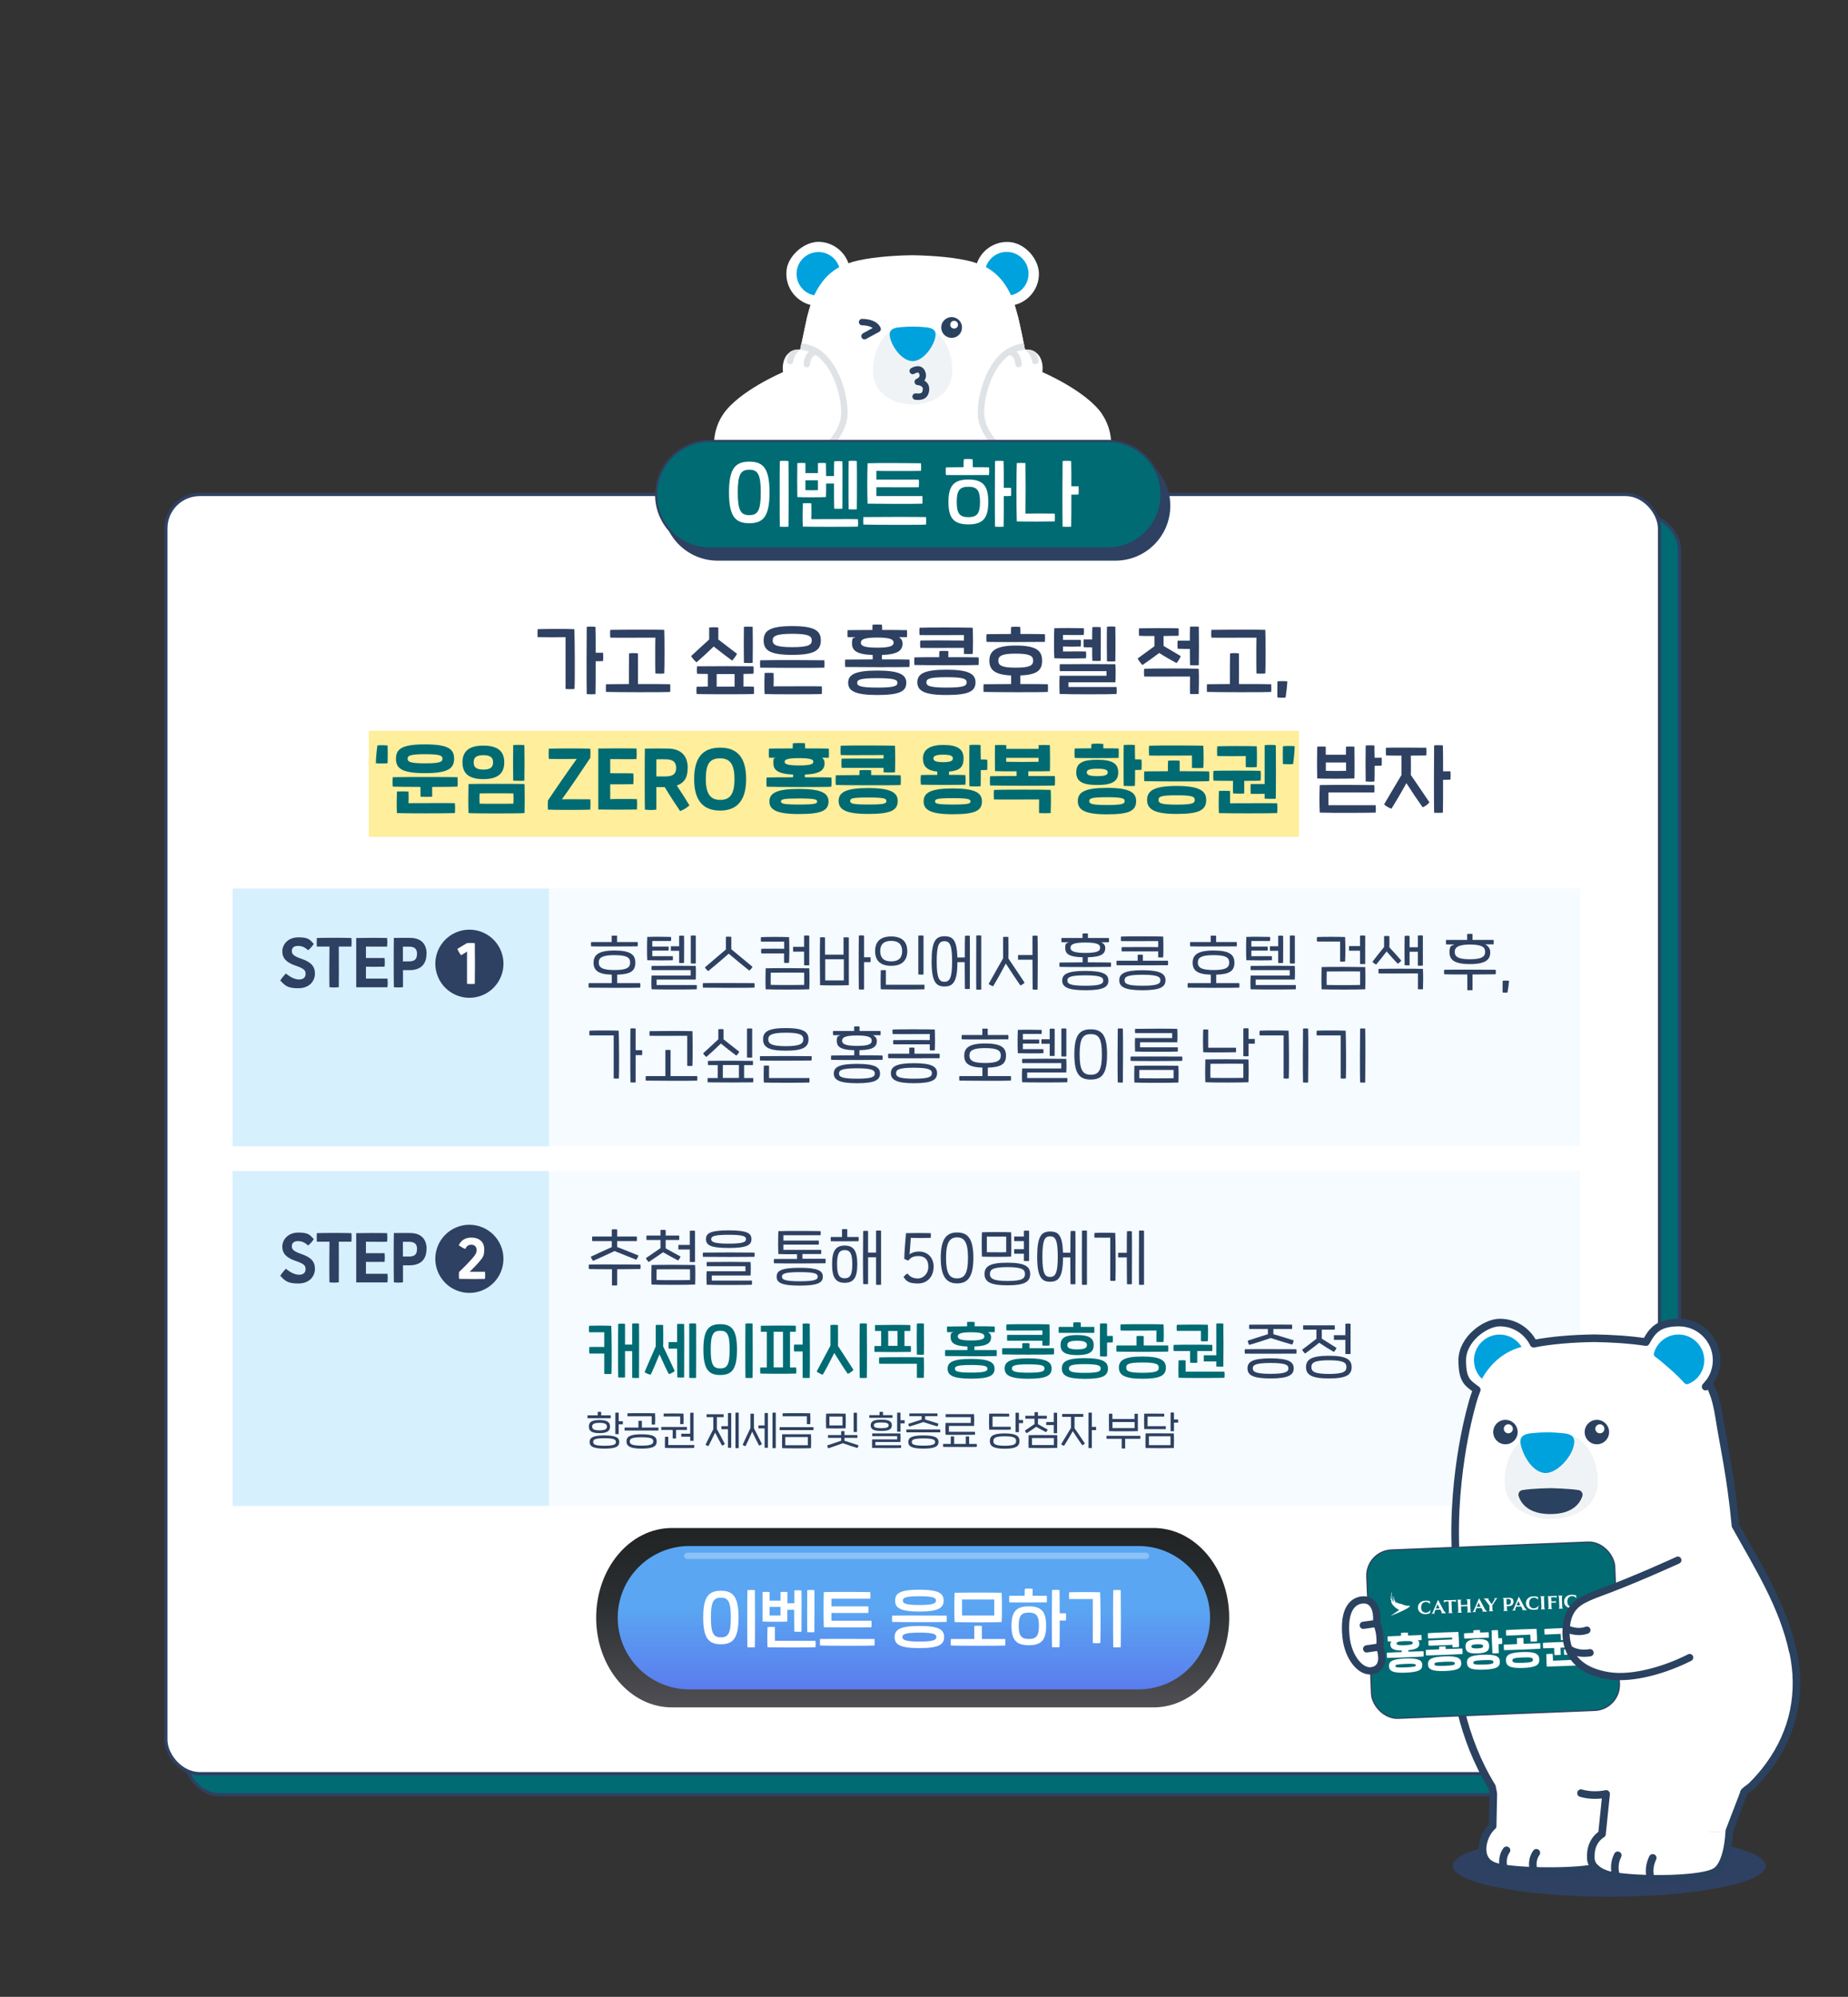 <?xml version="1.0" encoding="UTF-8" standalone="no"?><svg xmlns="http://www.w3.org/2000/svg" xmlns:xlink="http://www.w3.org/1999/xlink" height="2075" style="" version="1.1" viewBox="0 0 1920 2075" width="1920">
  <rect x="0" y="0" width="1920" height="2075" fill="#333333" stroke="none"/>
  <defs>
    <style>
      .cls-1, .cls-2, .cls-3, .cls-4, .cls-5, .cls-6, .cls-7, .cls-8, .cls-9, .cls-10, .cls-11, .cls-12 {
        stroke-linecap: round;
        stroke-linejoin: round;
      }

      .cls-1, .cls-2, .cls-13, .cls-8, .cls-11 {
        fill: none;
      }

      .cls-1, .cls-2, .cls-5, .cls-8, .cls-9, .cls-10 {
        stroke: #2b4160;
      }

      .cls-1, .cls-10, .cls-11 {
        stroke-width: 6.7px;
      }

      .cls-14, .cls-15, .cls-16, .cls-17, .cls-18, .cls-19, .cls-20, .cls-13, .cls-21, .cls-22, .cls-23, .cls-24, .cls-25, .cls-26, .cls-27, .cls-28, .cls-29, .cls-30, .cls-31 {
        stroke-width: 0px;
      }

      .cls-14, .cls-3, .cls-4, .cls-6 {
        fill: #006b73;
      }

      .cls-15 {
        fill: url(#_무제_그라디언트_21);
      }

      .cls-16 {
        fill: #d7f0fe;
      }

      .cls-2, .cls-9 {
        stroke-width: 7.9px;
      }

      .cls-17 {
        fill: url(#_무제_그라디언트_25);
      }

      .cls-18 {
        fill: url(#_무제_그라디언트_31);
        mix-blend-mode: screen;
      }

      .cls-18, .cls-32, .cls-24 {
        isolation: isolate;
      }

      .cls-19 {
        fill: #f0f3f5;
      }

      .cls-20, .cls-7 {
        fill: #2e4162;
      }

      .cls-3, .cls-4, .cls-6, .cls-7, .cls-12 {
        stroke: #2e4162;
      }

      .cls-3, .cls-12 {
        stroke-width: 3.4px;
      }

      .cls-21 {
        fill: url(#_무제_그라디언트_28);
      }

      .cls-22 {
        fill: #f5fbff;
      }

      .cls-4 {
        stroke-width: 1.3px;
      }

      .cls-33 {
        clip-path: url(#clippath-1);
      }

      .cls-5, .cls-8 {
        stroke-width: 7.5px;
      }

      .cls-5, .cls-24, .cls-9, .cls-10, .cls-29, .cls-12 {
        fill: #fff;
      }

      .cls-6, .cls-7 {
        stroke-width: 2.2px;
      }

      .cls-23 {
        fill: url(#_무제_그라디언트_30);
      }

      .cls-24 {
        opacity: .3;
      }

      .cls-25 {
        fill: url(#_무제_그라디언트_32);
      }

      .cls-34 {
        clip-path: url(#clippath);
      }

      .cls-26 {
        fill: #ffee9b;
      }

      .cls-27 {
        fill: url(#_무제_그라디언트_24);
      }

      .cls-28 {
        fill: url(#_무제_그라디언트_22);
      }

      .cls-11 {
        stroke: #e0e3e5;
      }

      .cls-30 {
        fill: #2b4160;
      }

      .cls-31 {
        fill: #00a2de;
      }
    </style>
    <radialGradient cx="1703.7" cy="379.1" data-name="무제 그라디언트 21" fx="1703.7" fy="379.1" gradientTransform="translate(0 2076) scale(1 -1)" gradientUnits="userSpaceOnUse" id="_무제_그라디언트_21" r="5.2">
      <stop offset="0" stop-color="#fff"/>
      <stop offset="1" stop-color="#fff"/>
    </radialGradient>
    <radialGradient cx="1590.1" cy="463.7" data-name="무제 그라디언트 22" fx="1590.1" fy="463.7" gradientTransform="translate(0 2076) scale(1 -1)" gradientUnits="userSpaceOnUse" id="_무제_그라디언트_22" r="5.2">
      <stop offset="0" stop-color="#fff"/>
      <stop offset="1" stop-color="#fff"/>
    </radialGradient>
    <radialGradient cx="1695.6" cy="739" data-name="무제 그라디언트 24" fx="1695.6" fy="739" gradientTransform="translate(0 2076) scale(1 -1)" gradientUnits="userSpaceOnUse" id="_무제_그라디언트_24" r="12.5">
      <stop offset="0" stop-color="#fff"/>
      <stop offset="1" stop-color="#fff"/>
    </radialGradient>
    <radialGradient cx="1021" cy="962.7" data-name="무제 그라디언트 25" fx="1021" fy="962.7" gradientTransform="translate(0 2076) scale(1 -1)" gradientUnits="userSpaceOnUse" id="_무제_그라디언트_25" r="9.4">
      <stop offset="0" stop-color="#fff"/>
      <stop offset="1" stop-color="#fff"/>
    </radialGradient>
    <radialGradient cx="3140.5" cy="244.9" data-name="무제 그라디언트 28" fx="3140.5" fy="244.9" gradientTransform="translate(1962.4 -1263.4) rotate(128.4) scale(1 -1)" gradientUnits="userSpaceOnUse" id="_무제_그라디언트_28" r="13">
      <stop offset="0" stop-color="#fff"/>
      <stop offset="1" stop-color="#fff"/>
    </radialGradient>
    <radialGradient cx="495.8" cy="921.9" data-name="무제 그라디언트 30" fx="495.8" fy="921.9" gradientTransform="translate(0 2076) scale(1 -1)" gradientUnits="userSpaceOnUse" id="_무제_그라디언트_30" r="7.8">
      <stop offset="0" stop-color="#fff"/>
      <stop offset="1" stop-color="#fff"/>
    </radialGradient>
    <linearGradient data-name="무제 그라디언트 31" gradientTransform="translate(0 2076) scale(1 -1)" gradientUnits="userSpaceOnUse" id="_무제_그라디언트_31" x1="948.2" x2="948.2" y1="275.4" y2="502.8">
      <stop offset="0" stop-color="#59575c"/>
      <stop offset=".6" stop-color="#2b2f32"/>
      <stop offset="1" stop-color="#1f2121"/>
    </linearGradient>
    <linearGradient data-name="무제 그라디언트 32" gradientTransform="translate(0 2076) scale(1 -1)" gradientUnits="userSpaceOnUse" id="_무제_그라디언트_32" x1="949.5" x2="949.5" y1="497.5" y2="315.5">
      <stop offset=".5" stop-color="#5aa6f2"/>
      <stop offset="1" stop-color="#5a7aed"/>
    </linearGradient>
    <clipPath id="clippath">
      <rect class="cls-13" height="569.3" width="479.1" x="708.7" y="-111.1"/>
    </clipPath>
    <clipPath id="clippath-1">
      <path class="cls-13" d="M1145.2,430.4c-16.5-24.4-62.2-43.8-62.2-43.8,1.5-11.5-3.3-24.3-18.1-23.4-4.2-21.8-7.6-35.6-7.6-35.6-.9-3.6-1.9-7.2-3-10.8,14.4-3.6,25.1-16.7,25.1-32.2s-14.9-33.3-33.3-33.3-26.8,9.3-31.4,22.2c-1.3-.5-2.8-.9-4.3-1.4-15.8-4.4-39.6-6.5-62.3-6.9-22.7.3-46.5,2.5-62.3,6.9-1.6.5-3,1-4.3,1.4-4.6-12.9-16.9-22.2-31.4-22.2s-33.3,14.9-33.3,33.3,10.7,28.6,25.1,32.2c-1.2,3.5-2.2,7.2-3,10.8,0,0-3.4,13.9-7.6,35.6-14.7-.9-19.5,11.9-18.1,23.4,0,0-45.7,19.4-62.2,43.8s-10.1,58,8.7,74.9c21,18.8,43.6,19.2,50.8,18.8-1.7,46.4,2.8,106.5,31.7,143.6l-.7,35.5s-12.2,19.8,9.5,27.6c15.4,5.8,81.6,7,92.5,0,0,0,3.1-1.5,4.5-9.1,1.4,7.6,4.5,9.1,4.5,9.1,10.9,7,77.1,5.8,92.5,0,21.7-7.8,9.5-27.6,9.5-27.6l-.7-35.5c28.9-37.1,33.4-97.2,31.7-143.6,7.2.4,29.8,0,50.8-18.8,18.9-16.9,25.2-50.5,8.7-74.9h.2Z"/>
    </clipPath>
  </defs>
  <g class="cls-32">
    <g data-name="레이어 1" id="_레이어_1">
      <path class="cls-15" d="M1708.9,1696.9c0-2.9-2.3-5.2-5.2-5.2s-5.2,2.3-5.2,5.2,2.3,5.2,5.2,5.2,5.2-2.3,5.2-5.2Z"/>
      <path class="cls-28" d="M1595.3,1612.3c0-2.9-2.3-5.2-5.2-5.2s-5.2,2.3-5.2,5.2,2.3,5.2,5.2,5.2,5.2-2.3,5.2-5.2Z"/>
      <circle class="cls-27" cx="1695.6" cy="1337" r="12.5"/>
      <path class="cls-17" d="M1030.4,1113.3c0-5.2-4.2-9.4-9.4-9.4s-9.4,4.2-9.4,9.4,4.2,9.4,9.4,9.4,9.4-4.2,9.4-9.4Z"/>
      <path class="cls-21" d="M194.8,1358.1c5.6,4.5,13.8,3.5,18.2-2.1,4.5-5.6,3.5-13.8-2.1-18.2-5.6-4.5-13.8-3.5-18.2,2.1-4.5,5.6-3.5,13.8,2.1,18.2Z"/>
      <path class="cls-23" d="M503.6,1154.1c0-4.3-3.5-7.8-7.8-7.8s-7.8,3.5-7.8,7.8,3.5,7.8,7.8,7.8,7.8-3.5,7.8-7.8Z"/>
      <rect class="cls-3" height="1329.3" rx="35.2" ry="35.2" width="1551.9" x="193" y="535.7"/>
      <rect class="cls-12" height="1329.3" rx="35.2" ry="35.2" width="1551.9" x="172.3" y="513.8"/>
      <g>
        <g>
          <path class="cls-18" d="M1277.1,1681c0,51.5-35.2,93.2-78.6,93.2h-500.4c-43.4,0-78.7-41.7-78.7-93.2h0c0-51.5,35.2-93.2,78.7-93.2h500.4c43.4,0,78.6,41.7,78.6,93.2h0Z"/>
          <path class="cls-25" d="M1257.2,1681c0,41.2-33.4,74.5-74.5,74.5h-466.4c-41.2,0-74.5-33.4-74.5-74.5h0c0-41.2,33.4-74.5,74.5-74.5h466.4c41.2,0,74.5,33.4,74.5,74.5h0Z"/>
          <path class="cls-24" d="M1193.9,1616.7c0,1.8-1.6,3.3-3.7,3.3h-475.8c-2,0-3.7-1.5-3.7-3.3h0c0-1.8,1.6-3.3,3.7-3.3h475.8c2,0,3.7,1.5,3.7,3.3h0Z"/>
        </g>
        <g>
          <path class="cls-29" d="M730.6,1680.8c0-21.4,5.6-27.8,18.4-27.8s18.3,6.4,18.3,27.8-5.5,27.8-18.3,27.8-18.4-6.4-18.4-27.8ZM759.3,1680.8c0-16.4-2.7-20.6-10.3-20.6s-10.4,4.1-10.4,20.6,2.8,20.6,10.4,20.6,10.3-4.1,10.3-20.6ZM776.5,1652.4c1.6-.3,6-.3,7.8,0,.2,8.9.2,51.4,0,59.3-1.7.2-5.9.2-7.8,0-.2-7.8-.2-51.3,0-59.3Z"/>
          <path class="cls-29" d="M792.3,1685.1c0-5.2,0-25.5,0-30.8,2-.2,5.5-.2,7.3,0v9h11.3v-9c2-.2,5.2-.2,7.2,0,0,2.3,0,6.8,0,11.7h7.2c0-6.3,0-11.5,0-13.3,1.5-.3,5.7-.3,7.4,0,.2,5.8,0,36.9,0,42.8-1.5.2-5.4.2-7.4,0,0-3.1-.2-13.1-.2-22.7h-7.1c0,5.6,0,10.7,0,12.2-4.6.3-20.6.3-25.8,0h0ZM847.2,1711.7c-6,.3-41.6.3-49.8,0-.3-4.9-.2-17,0-21,1.7-.2,5.8-.2,7.7,0,0,3.6,0,10.5,0,14.3,12.9,0,36.3,0,42.1,0,.3,1.9.3,4.8,0,6.8h0ZM799.6,1678.7c3.4,0,8.2,0,11.3,0v-8.9h-11.3v8.9ZM838.7,1696c-.2-6,0-38.7,0-43.6,1.5-.3,5.8-.3,7.4,0,.2,5.8,0,37.6,0,43.6-1.5.3-5.4,0-7.4,0Z"/>
          <path class="cls-29" d="M908.6,1709.9c-6.2.4-48.4.3-56.6,0-.2-1.9-.2-4.7,0-6.8,12.2-.2,50,0,56.6,0,.2,2,.2,4.6,0,6.8ZM855.9,1690.9c-.4-8-.3-28.6,0-36.5,6.6-.3,41.9-.2,48.2,0,.3,1.9.3,4.9,0,6.9-5,0-35.1,0-40.3,0v7.9h38.3c.3,2,.2,5,0,6.9-6.9,0-29,0-38.3,0v8h41.6c.2,2.1.2,5.2,0,6.8-5.4.3-43,.2-49.5,0h0Z"/>
          <path class="cls-29" d="M926.9,1678.8c14.1-.2,48.1,0,56.6,0,.2,1.9.2,4.5,0,6.6-8.2.3-46.6.3-56.6,0-.2-1.8-.2-4.6,0-6.6ZM929.5,1701.1c0-7.6,5.3-11.5,25.7-11.5s25.7,3.8,25.7,11.5-5.3,11.5-25.7,11.5-25.7-3.8-25.7-11.5ZM930,1663.2c0-7.6,5.2-11.3,25.2-11.3s25.2,3.8,25.2,11.3-5.2,11.4-25.2,11.4-25.2-3.8-25.2-11.4ZM972.8,1701.1c0-2.8-2.2-4.6-17.6-4.6s-17.6,1.9-17.6,4.6,2.2,4.7,17.6,4.7,17.6-1.9,17.6-4.7ZM972.4,1663.2c0-2.7-2.1-4.5-17.2-4.5s-17.2,1.8-17.2,4.5,2.1,4.6,17.2,4.6,17.2-1.8,17.2-4.6Z"/>
          <path class="cls-29" d="M1044.5,1709.9c-6.2.4-48.4.3-56.6,0-.2-1.9-.2-4.7,0-6.8,5,0,14.5,0,24.3,0,0-4.7,0-10.9,0-13.5,1.7-.4,5.9-.3,7.9,0,0,2.8,0,8.9,0,13.5,11,0,21.2,0,24.3,0,.2,2,.2,4.6,0,6.8h0ZM991.8,1685.5c-.5-7.6-.3-23.3,0-30.4,5.2-.3,45.4-.3,48.9,0,.4,7.4.4,25.5,0,30.4-5.3.5-43,.5-48.9,0h0ZM999.5,1678.7c6.4,0,27.9,0,33.5,0,0-2.3,0-14.4,0-16.6-6.2,0-26.3,0-33.5,0,0,2.3,0,14.4,0,16.6Z"/>
          <path class="cls-29" d="M1087.6,1658.2c0,1.9.2,5.1,0,6.9-5.4,0-34.7.2-38.9,0-.3-1.9-.3-5,0-6.9,1.6,0,8.4,0,15.9,0,0-2.3,0-5.4.2-7.2,1.6-.4,6-.3,8,0,0,1.8.2,4.7,0,7.2,6.4,0,12.2,0,14.7,0h0ZM1086.9,1689.4c0,14.5-4.7,20.2-18,20.2s-18-5.7-18-20.2,4.7-20.2,18-20.2,18,5.7,18,20.2ZM1079.4,1689.4c0-10.4-2.7-13.7-10.5-13.7s-10.5,3.3-10.5,13.7,2.7,13.7,10.5,13.7,10.5-3.3,10.5-13.7ZM1107.5,1683.9c-1.5,0-3.7.2-6.5,0,0,12.2,0,23.9-.2,27.7-1.7.2-5.8.2-7.8,0-.3-7.8-.2-51.3,0-59.3,1.5-.3,5.9-.3,7.8,0,0,3.8.2,13.5.2,24.1h6.5c.2,1.9.2,5.3,0,7.3h0Z"/>
          <path class="cls-29" d="M1135.3,1661.6c-4.2,0-19.3,0-24.5,0-.2-2-.2-5.2,0-7,5.4-.3,25.8-.3,32.2,0,.5,7.7.6,45.2.2,52.7-1.4.3-6,.3-7.8,0v-45.7h0ZM1156.6,1652.4c1.6-.3,6-.3,7.8,0,.2,8.9.2,51.4,0,59.3-1.7.2-5.9.2-7.8,0-.2-7.8-.2-51.3,0-59.3Z"/>
        </g>
      </g>
      <rect class="cls-22" height="267.7" width="1400.1" x="241.7" y="923.4"/>
      <rect class="cls-22" height="348" width="1400.1" x="241.7" y="1216.9"/>
      <rect class="cls-16" height="267.7" width="328.6" x="241.7" y="923.4"/>
      <rect class="cls-16" height="348" width="328.6" x="241.7" y="1216.9"/>
      <g>
        <g class="cls-34">
          <g class="cls-33">
            <g>
              <circle class="cls-29" cx="850.3" cy="284.6" r="33.3"/>
              <circle class="cls-29" cx="1046.2" cy="284.6" r="33.3" transform="translate(584.4 1265.6) rotate(-80)"/>
              <g>
                <polygon class="cls-29" points="841.3 661.5 842.5 667.7 841.8 703.1 948.2 703.1 948.2 661.5 841.3 661.5"/>
                <path class="cls-29" d="M841.8,703.1s-12.2,19.8,9.5,27.6c15.4,5.8,81.6,7,92.5,0,0,0,7.4-3.4,4.5-27.6h-106.5Z"/>
                <path class="cls-11" d="M890.2,735.1c-.5-1.7-.8-3.4-.8-5.3,0-3.9,1.2-7.4,3.1-10.1"/>
                <path class="cls-11" d="M859.4,732.8c-.5-1.7-.8-3.4-.8-5.3,0-3.9,1.2-7.4,3.1-10.1"/>
              </g>
              <g>
                <polygon class="cls-29" points="1055.2 661.5 1054 667.7 1054.7 703.1 948.2 703.1 948.2 661.5 1055.2 661.5"/>
                <path class="cls-29" d="M1054.7,703.1s12.2,19.8-9.5,27.6c-15.4,5.8-81.6,7-92.5,0,0,0-7.4-3.4-4.5-27.6h106.5Z"/>
                <path class="cls-11" d="M1006.3,735.1c.5-1.7.8-3.4.8-5.3,0-3.9-1.2-7.4-3.1-10.1"/>
                <path class="cls-11" d="M1037.1,732.8c.5-1.7.8-3.4.8-5.3,0-3.9-1.2-7.4-3.1-10.1"/>
                <line class="cls-11" x1="948.2" x2="948.2" y1="707.8" y2="671.4"/>
              </g>
              <circle class="cls-31" cx="850.3" cy="284.6" r="22.7"/>
              <circle class="cls-31" cx="1046.2" cy="284.6" r="22.7" transform="translate(597.7 1271.7) rotate(-80.8)"/>
              <g>
                <path class="cls-29" d="M817.7,457.7s-27.5,142.8,24.8,210h105.8v-210h-130.6,0Z"/>
                <path class="cls-29" d="M1078.8,457.7s27.5,142.8-24.8,210h-105.8v-210h130.6Z"/>
                <path class="cls-29" d="M1076.8,438.5c-7-60-19.3-110.9-19.3-110.9h-218.4s-18.5,76.2-23.1,152h264.5c-.8-13.8-2.1-27.7-3.7-41.1"/>
                <path class="cls-29" d="M1059,335.1c-1.2-6.4-2.8-12.8-4.9-19-4.6-13.6-12.1-26.5-24.1-35-5.9-4.2-10.6-6.2-19.5-9-15.8-4.4-39.6-6.5-62.3-6.9-22.7.3-46.5,2.5-62.3,6.9-8.9,2.8-13.6,4.8-19.5,9-11.9,8.5-19.5,21.4-24.1,35-2.1,6.2-3.7,12.6-4.9,19l-4.9,23.1h231.5l-4.9-23.1h0Z"/>
              </g>
              <g>
                <path class="cls-19" d="M987.6,396.7c-5.7,17.2-24.6,23.6-39.4,23.6h0c-14.8,0-33.7-6.4-39.4-23.6-5.2-15.7,1.1-39.4,12.8-49.6,7.3-6.4,17.3-6.6,26.2-6.6h.8c8.9,0,18.9.2,26.2,6.6,11.7,10.2,18,33.9,12.8,49.6h0Z"/>
                <path class="cls-31" d="M964.3,340.4c-5.4-.7-10.7-1-16.1-1s-10.7.3-16.1,1c-7.9,1.4-9,5.5-6.6,13.1,2.6,8.1,11.8,21.5,22.7,21.8,10.9-.3,20.1-13.7,22.7-21.8,2.4-7.6,1.3-11.7-6.6-13.1h0Z"/>
                <path class="cls-10" d="M895.7,334.7s12.7-.3,16.1,7.2l-13.6,7.4"/>
                <g>
                  <circle class="cls-30" cx="988.7" cy="340.3" r="10.8"/>
                  <circle class="cls-29" cx="991.3" cy="337.4" r="4"/>
                </g>
                <path class="cls-1" d="M948.3,385.5s7.4-4.8,9.9,1.9c2.5,6.9-4.7,9.4-4.7,9.4,0,0,8.9.5,8.6,7.7-.4,8.2-6.4,8-10.8,7.6"/>
              </g>
              <g>
                <polygon class="cls-29" points="819.6 486.8 797.7 487.7 810.7 516.9 819.6 486.8"/>
                <path class="cls-29" d="M818.7,497.8c.4-4.4,8.4-11.1,23.1-19.4,14.7-8.3,34.9-28,35.5-48.1s-10.1-54.4-34-64.1c-24-9.7-31.6,6.4-29.8,20.5,0,0-45.7,19.4-62.2,43.8s-10.1,58,8.7,74.9c25.4,22.8,53.2,18.6,53.2,18.6"/>
                <path class="cls-11" d="M818.7,497.8c.4-4.4,8.4-11.1,23.1-19.4,14.7-8.3,34.9-28,35.5-48.1s-10.1-57.7-34-67.4c-6-2.4-10.9-3.2-15-2.9-12.2,1.1-19.6,6.4-33.4,7.1"/>
                <path class="cls-11" d="M820.8,375.2s1.5-10.9,10.3-15.2"/>
                <path class="cls-11" d="M838.3,378.4s.2-12.1,10.2-12.9"/>
              </g>
              <g>
                <polygon class="cls-29" points="1076.9 486.8 1098.8 487.7 1085.7 516.9 1076.9 486.8"/>
                <path class="cls-29" d="M1077.8,497.8c-.4-4.4-8.4-11.1-23.1-19.4s-34.9-28-35.5-48.1,10.1-54.4,34-64.1c24-9.7,31.6,6.4,29.8,20.5,0,0,45.7,19.4,62.2,43.8s10.1,58-8.7,74.9c-25.4,22.8-53.2,18.6-53.2,18.6"/>
                <path class="cls-11" d="M1077.8,497.8c-.4-4.4-8.4-11.1-23.1-19.4s-34.9-28-35.5-48.1,10.1-57.7,34-67.4c6-2.4,10.9-3.2,15-2.9,12.2,1.1,19.6,6.4,33.4,7.1"/>
                <path class="cls-11" d="M1075.7,375.2s-1.5-10.9-10.3-15.2"/>
                <path class="cls-11" d="M1058.2,378.4s-.2-12.1-10.2-12.9"/>
              </g>
              <path class="cls-11" d="M918.3,665c13.8,8.3,46.2,8.7,59.9,0"/>
            </g>
          </g>
        </g>
        <g>
          <path class="cls-7" d="M745.7,469.8h413.2c30.9,0,55.9,25,55.9,55.8h0c0,30.8-25,55.9-55.9,55.9h-413.2c-30.9,0-55.9-25-55.9-55.8h0c0-30.8,25-55.9,55.9-55.9Z"/>
          <path class="cls-6" d="M737.6,458.2h413.2c30.9,0,55.9,25,55.9,55.8h0c0,30.8-25,55.9-55.9,55.9h-413.2c-30.9,0-55.9-25-55.9-55.8h0c0-30.8,25-55.9,55.9-55.9Z"/>
          <g>
            <path class="cls-29" d="M757.4,511.7c0-24.6,6.4-32,21.1-32s21,7.3,21,32-6.3,32-21,32-21.1-7.3-21.1-32ZM790.4,511.7c0-18.9-3.1-23.6-11.9-23.6s-12,4.7-12,23.6,3.2,23.6,12,23.6,11.9-4.7,11.9-23.6h0ZM810.2,479.1c1.8-.4,6.9-.3,9,0,.2,10.2.2,59.1,0,68.2-1.9.2-6.8.2-9,0-.2-9-.2-59,0-68.2h0Z"/>
            <path class="cls-29" d="M828.4,516.6c-.2-5.9-.2-29.4,0-35.4,2.3-.2,6.3-.2,8.4,0v10.4h13v-10.4c2.3-.2,5.9-.2,8.3,0,0,2.6.2,7.8.2,13.5h8.2c0-7.2,0-13.2.2-15.3,1.8-.4,6.6-.3,8.5,0,.2,6.7,0,42.5,0,49.2-1.8.2-6.3.2-8.5,0-.2-3.5-.2-15-.2-26.1h-8.2c0,6.5,0,12.3-.2,14-5.3.3-23.7.4-29.7,0h0ZM891.4,547.2c-6.9.3-47.8.3-57.3,0-.4-5.6-.2-19.6,0-24.2,1.9-.2,6.6-.2,8.8,0,.2,4.1.2,12,0,16.5,14.8,0,41.7-.2,48.4,0,.3,2.1.3,5.5,0,7.8h0ZM836.8,509.3c3.9.2,9.5.2,13,0v-10.2h-13v10.2ZM881.7,529.2c-.2-6.9-.2-44.5,0-50.1,1.8-.4,6.6-.4,8.5,0,.2,6.7.2,43.2,0,50.1-1.7.3-6.3.2-8.5,0Z"/>
            <path class="cls-29" d="M962.1,545.1c-7.2.5-55.7.3-65.1,0-.2-2.2-.2-5.4,0-7.8,14-.2,57.5-.2,65.1,0,.2,2.3.2,5.3,0,7.8ZM901.4,523.3c-.5-9.2-.4-32.9,0-41.9,7.6-.4,48.2-.2,55.4,0,.3,2.2.3,5.6,0,7.9-5.7.2-40.3.2-46.3,0v9.1h44.1c.3,2.3.2,5.7,0,7.9-7.9.2-33.3,0-44.1,0v9.2h47.8c.2,2.4.2,5.9,0,7.9-6.2.3-49.4.2-57,0h0Z"/>
            <path class="cls-29" d="M1027.6,485.7c.2,2.1.2,5.9,0,7.9-6.3,0-40,.2-44.8,0-.3-2.2-.3-5.7,0-7.9,1.8,0,9.6-.2,18.3-.2,0-2.7,0-6.2.2-8.2,1.8-.5,6.9-.4,9.2,0,.2,2.1.2,5.4.2,8.2,7.3,0,14,0,16.9.2ZM1026.8,521.6c0,16.7-5.4,23.3-20.7,23.3s-20.7-6.6-20.7-23.3,5.4-23.3,20.7-23.3,20.7,6.6,20.7,23.3ZM1018.2,521.6c0-12-3.1-15.8-12.1-15.8s-12.1,3.8-12.1,15.8,3.1,15.8,12.1,15.8,12.1-3.8,12.1-15.8ZM1050.4,515.3c-1.8.2-4.3.2-7.5.2,0,14,0,27.5-.2,31.8-1.9.2-6.7.2-8.9,0-.3-9-.2-59,0-68.2,1.8-.4,6.8-.3,8.9,0,.2,4.3.2,15.6.2,27.8h7.5c.2,2.2.2,6.1,0,8.4Z"/>
            <path class="cls-29" d="M1095.8,533.7c.3,2.3.3,5.9,0,8.1-6.3.2-31.6.3-39.4,0-.5-14.5-.4-50.1,0-60.6,1.9-.2,6.9-.2,9,0,.2,11.1.2,39.7,0,52.5,5.7-.2,24.3-.2,30.4,0h0ZM1120.6,513.8c-1.8.2-4.3.2-7.5.2,0,14.6,0,28.8-.2,33.3-1.9.2-6.7.2-8.9,0-.3-9-.2-59,0-68.2,1.8-.4,6.8-.3,8.9,0,.2,4.1.2,14.6.2,26.2h7.5c.2,2.2.2,6.1,0,8.4h0Z"/>
          </g>
        </g>
      </g>
      <g>
        <rect class="cls-26" height="110.2" width="966.5" x="383.1" y="759.4"/>
        <g>
          <path class="cls-20" d="M596.7,653.8c.5,9.1.7,53.3.2,62.1-1.7.3-7.1.3-9.3,0v-53.8c-4.9.2-22.8.2-29,0-.2-2.3-.2-6.1,0-8.3,6.4-.3,30.5-.4,38.1,0ZM626.6,686.9c-1.8.2-4.4.2-7.7.2,0,14.9,0,29.5-.2,34.2-2,.2-6.9.2-9.1,0-.3-9.2-.2-60.5,0-69.9,1.8-.4,7-.3,9.1,0,.2,4.2.2,14.9.2,26.9h7.7c.2,2.3.2,6.3,0,8.6Z"/>
          <path class="cls-20" d="M696.3,719c-7.3.5-57.1.3-66.7,0-.2-2.3-.2-5.5,0-8,5.1,0,14-.2,23.8-.2,0-9,0-27.8.2-31.8,2-.5,7-.4,9.2,0,0,4.3.2,23,0,31.8,14.8,0,29.4,0,33.5.2.2,2.3.2,5.4,0,8ZM634.1,662.6c-.3-2.3-.3-5.9,0-8.1,6.7-.2,48.1-.4,56,0,.4,7,.4,40.2,0,45.3-1.9.3-7,.3-9.2,0-.2-4.9-.2-33.2,0-37.2-13.5,0-40.3.2-46.8,0Z"/>
          <path class="cls-20" d="M723.7,688.3c-1.6-1.3-4.6-4.5-5.7-6.5,5.7-5.4,12.7-11.7,18.8-17.3v-12.4c1.8-.4,7.2-.4,9.5,0v12.4c6.3,4.8,13.5,10.3,19.4,14.9-.9,2-3.5,5.6-5.1,7-5.6-4.1-12.9-9.6-19.1-14.6-5.7,5.6-12.6,11.9-17.9,16.5h0ZM783.2,721.2c-8.9.3-48.3.3-59.4,0-.3-2.1-.3-5.3,0-7.6,3.2,0,7.2,0,11.6-.2v-13.1c-4.7,0-8.7,0-11.2-.2-.3-2.2-.3-5.4,0-7.7,15.7-.2,49.3-.2,58.6,0,.3,2.2.3,5.2,0,7.7-2.1,0-5.8.2-10.4.2v13.1c4.7,0,8.4,0,10.8.2.3,2.1.3,5.2,0,7.6h0ZM763.2,713.5v-13.1h-18.6v13.1h18.6ZM772.9,688.8c-.2-7-.2-31,0-37.4,1.8-.3,6.9-.3,9.1,0,.2,8.1.2,29.7,0,37.4-2,.3-6.8.2-9.1,0Z"/>
          <path class="cls-20" d="M789.8,686.1c16.6-.3,56.7-.2,66.7,0,.2,2.2.2,5.3,0,7.7-9.6.3-54.9.2-66.7,0-.2-2.2-.2-5.5,0-7.7ZM793.4,665.5c0-10,6.2-14.9,29.7-14.9s29.7,4.9,29.7,14.9-6.2,15-29.7,15-29.7-4.9-29.7-15ZM794.4,699.3c2-.2,7-.2,9.3,0,.2,3.9.2,10.1,0,13.9,13.4,0,44-.2,50.1,0,.2,2.2.2,5.6,0,8-6.1.3-52.5.4-59.4,0-.4-6.4-.2-16.5,0-22h0ZM843.4,665.5c0-4.3-2.7-6.9-20.3-6.9s-20.3,2.7-20.3,6.9,2.7,7,20.3,7,20.3-2.7,20.3-7Z"/>
          <path class="cls-20" d="M944.8,693.1c-9.6.3-54.9.2-66.7,0-.2-2.2-.2-5.4,0-7.7,6.8,0,17.6-.2,28.6-.2v-4.6c-17.2-.6-21.5-4.9-21.5-12s1.5-5.2,3.8-6.5h-8.4c-.2-2.4-.2-5.2,0-7.3,4.4,0,14.6-.2,25.8-.2,0-1.9,0-3.8.2-5.5,1.7-.2,7.5-.2,9.7,0,.2,1.8.2,3.7.2,5.5,10.2,0,20,0,25.8.2.2,2.3.2,5.2,0,7.3h-8.5c2.4,1.3,3.9,3.4,3.9,6.5,0,7.1-4.4,11.4-21.4,12v4.6c12.4,0,23.8,0,28.6.2.2,2.2.2,5.2,0,7.7h0ZM941.6,709.5c0,8.9-6.9,12.7-30.2,12.7s-30.2-4.4-30.2-12.7,6.9-12.7,30.2-12.7,30.2,4.4,30.2,12.7ZM932.4,709.5c0-3-2.7-4.8-20.9-4.8s-20.9,1.7-20.9,4.8,2.7,5,20.9,5,20.9-1.8,20.9-5ZM911.4,673c14.5,0,17-2.2,17-5.2s-2.5-5.3-17-5.3-17,2.3-17,5.3,2.4,5.2,17,5.2Z"/>
          <path class="cls-20" d="M1016.7,691c-9.6.4-54.9.3-66.7,0-.2-2.1-.2-5.6,0-7.9,6.3-.2,15.8-.2,25.8-.2,0-2.5,0-4.9.2-6.3,2.1-.3,7.1-.3,9.3,0v6.3c13.5,0,26.3,0,31.4.2.2,2.2.2,5.5,0,7.9ZM1013.5,709c0,9.3-6.9,13.2-30.2,13.2s-30.2-4.5-30.2-13.2,6.9-13.1,30.2-13.1,30.2,4.5,30.2,13.1ZM955.4,659.9c-.3-2.3-.3-5.3,0-7.6,6.6-.4,47.2-.3,55.2,0,.4,7.2.4,22.4,0,27.2-1.7.2-7.3.2-9.1,0v-6.3c-15.6,0-38.3.2-45.3,0-.3-2.3-.3-5.2,0-7.6,6.2-.2,29.9-.2,45.3,0v-5.7c-13.5,0-39.8.2-46.1,0h0ZM1004.3,709c0-3.4-2.7-5.3-20.9-5.3s-20.9,1.8-20.9,5.3,2.7,5.5,20.9,5.5,20.9-1.8,20.9-5.5Z"/>
          <path class="cls-20" d="M1088.6,719c-7.3.5-57.1.3-66.7,0-.2-2.3-.2-5.5,0-8,5.9,0,17.1-.2,28.6-.2v-8.9c-17.2-.8-22.6-5.9-22.6-15.5s6.4-15.6,27.4-15.6,27.4,5.1,27.4,15.6-5.4,14.7-22.6,15.5v8.9c13.1,0,24.9,0,28.6.2.2,2.3.2,5.4,0,8h-.1ZM1025,667c-.3-2.4-.3-5.8,0-8,3.1,0,13.7-.2,25.3-.2,0-2.5,0-5,.2-7.3,2.7-.3,7.3-.3,9.5,0,.2,2.3.2,4.8.2,7.3,10.5,0,20.5,0,25.4.2.2,2.3.2,5.9,0,8-8,.2-54.2.3-60.6,0ZM1055.3,693.8c14.4,0,18.1-2.2,18.1-7.3s-3.8-7.3-18.1-7.3-18.1,2.3-18.1,7.3,3.7,7.3,18.1,7.3Z"/>
          <path class="cls-20" d="M1095.4,683.9c-.5-7.1-.4-24.2,0-31.1,6.5-.3,24.1-.2,30.6,0,.3,2.1.3,4.6,0,7-4.9.2-16.3,0-21.6,0v5.1h18.5c.3,2.3.2,4.6,0,6.9-5.7.2-12.3.2-18.5,0v5.2c5.2,0,18.8-.2,23.9,0,.3,2.3.3,4.7,0,7-6.2.3-26,.4-33,0h0ZM1160.1,713.9c.2,2,.2,5.2,0,7.2-6.3.5-49.2.5-59.2,0-.2-3.9-.4-12.3,0-18.9h48.7v-4.8h-48.5c-.2-2-.2-5.6,0-7.2,19-.2,47.7-.2,57.7,0,.4,3.1.4,15.3,0,18.8h-48.7v4.9h50ZM1134.7,664.5c0-5.7,0-10.7.2-12.7,1.8-.4,6.7-.3,8.7,0,.2,6.1,0,28.8,0,34.9-1.7.2-6.4.2-8.7,0-.2-2.6-.2-8-.2-14-3.3,0-6.8,0-8.8-.2-.2-2.3-.2-5.7,0-8h8.9,0ZM1150.1,687.2c-.2-6.4-.2-30.9,0-35.9,1.8-.4,6.8-.4,8.7,0,.2,6.1.2,29.5,0,35.9-1.7.2-6.4.2-8.7,0Z"/>
          <path class="cls-20" d="M1204.4,678.5c-5.6,4.3-11.9,8.8-17.4,12.5-1.6-1.4-4.1-4.7-5-6.8,5.5-4.1,11.6-8.5,17.4-12.7v-10.6c-7.1,0-13.5,0-15.9-.2-.3-2.4-.3-5.6,0-7.8,5.9-.2,30-.3,41,0,.2,2.3.2,5.7,0,7.8-2.7,0-8.9,0-15.6.2v10.3c6,3.5,12.1,7.1,17.9,10.6-.8,2.1-3,5.8-4.5,7.2-5.9-3.2-12.2-6.8-18-10.5h0ZM1245.4,721.1c-1.9.2-6.8.2-9,0-.2-4.3,0-13.1,0-18.1-14.8,0-41.7.2-47.6,0-.3-2.3-.3-5.9,0-8.1,6.3-.3,49.2-.4,56.6,0,.4,7.3.2,22,0,26.2h0ZM1236.2,665.7c0-6.2,0-11.8.2-14.4,1.8-.3,6.9-.3,9.1,0,.2,8.3.2,32,0,39.9-2,.3-6.8.2-9.1,0,0-3.1-.2-9.8-.2-16.9-4.6,0-10.3,0-12.7-.2-.2-2.3-.2-6.1,0-8.4h12.7Z"/>
          <path class="cls-20" d="M1320.7,719c-7.3.5-57.1.3-66.7,0-.2-2.3-.2-5.5,0-8,5.1,0,14-.2,23.8-.2,0-9,0-27.8.2-31.8,2-.5,7-.4,9.2,0,0,4.3.2,23,0,31.8,14.8,0,29.4,0,33.5.2.2,2.3.2,5.4,0,8ZM1258.6,662.6c-.3-2.3-.3-5.9,0-8.1,6.7-.2,48.1-.4,56,0,.4,7,.4,40.2,0,45.3-1.9.3-7,.3-9.2,0-.2-4.9-.2-33.2,0-37.2-13.5,0-40.3.2-46.8,0Z"/>
          <path class="cls-20" d="M1327.2,708c2.4-.3,8.1-.3,10.3,0-.2,4.2-1.1,12.6-1.8,16.8-2,.4-6.5.2-8.5,0-.2-3.6,0-13.3,0-16.8Z"/>
          <path class="cls-14" d="M392.1,774.6c2.3-.4,8.3-.2,10.6,0,.2,3.9.2,14.9,0,18.5-2.5.3-10,.3-12.2,0,0-4.7.9-13.7,1.6-18.5Z"/>
          <path class="cls-14" d="M475.3,817.4c-2.9.2-13.9.3-26.3.3v10.2c-2.9.2-8.8.2-12,0,0-2.3-.2-6.3-.2-10.2-12.7,0-24.7-.2-28.7-.3-.3-2.7-.3-6.9,0-9.8,16.3-.3,59.9-.2,67.2,0,.3,2.7.3,6.7,0,9.8ZM411.4,788.4c0-10.2,6.2-14.9,30.2-14.9s30.2,4.8,30.2,14.9-6.2,15-30.2,15-30.2-4.8-30.2-15ZM472.6,834.7c.3,2.8.3,7.3,0,10.2-6.3.4-53.1.4-60.2,0-.4-5.8-.2-17.7,0-22.4,2.4-.2,9.1-.2,12,0,.2,3.9.2,8.7,0,12.1,17.3,0,42.4-.2,48.2,0h0ZM423.5,788.4c0,3,1.9,4.8,18.1,4.8s18.1-1.7,18.1-4.8-1.9-4.7-18.1-4.7-18.1,1.7-18.1,4.7Z"/>
          <path class="cls-14" d="M480.5,792.2c0-11,6.1-17.4,21.7-17.4s21.7,6.4,21.7,17.4-6.1,17.4-21.7,17.4-21.7-6.3-21.7-17.4ZM486.8,814.7c4.8-.3,56-.2,58.1,0,.3,6.2.3,24.3,0,30.2-5.2.5-52,.5-58.1,0-.4-8.5-.2-22.3,0-30.2h0ZM512.3,792.2c0-5-2.8-7.5-10.1-7.5s-10.1,2.5-10.1,7.5,2.7,7.5,10.1,7.5,10.1-2.5,10.1-7.5ZM533.4,835.1c.2-2.3.2-7.7,0-10.6-4.4-.2-29.9-.2-35.1,0-.2,2.4-.2,7.4,0,10.6,3.6.2,31.8.2,35.1,0ZM533.2,774.3c2.1-.3,8.9-.4,11.6,0,.2,8.4.2,29.2,0,36.9-2.4.3-8.9.2-11.6,0-.2-6.7-.2-30.9,0-36.9Z"/>
          <path class="cls-14" d="M569.3,831.8c5.2-8,23.8-34.9,29.9-43.2-6.5.2-23.8.2-29,0-.2-3.5-.2-7.7,0-10.6,8.4-.4,37-.4,43.1,0,.2,2.7.2,5.9,0,9.5-5.5,8.4-21.8,32.5-29.5,43.1,5.5-.2,22.7,0,29.5,0,.3,3,.2,7.6,0,10.7-7.7.4-36.6.4-44,0-.2-3.4-.2-6.4,0-9.5Z"/>
          <path class="cls-14" d="M661.8,841.2c-6.3.2-33.4.2-40.2,0v-63.4c6.8-.2,33.6-.2,39.7,0,.3,3.8.3,7.4,0,11-2.9.2-24,0-27.3,0v14.7c8.2,0,21.4,0,24,.2.3,3.8.3,7.4,0,11.1-2.5.2-15.7.2-24,.2v15.4c3.6-.2,25-.2,27.7,0,.3,3.6.3,7.1,0,10.9h0Z"/>
          <path class="cls-14" d="M706.6,842.8c-5.2-7.6-11.2-16.9-16-24.9h-8.7v23.4c-3.2.5-8.2.5-11.9,0-.2-8.8-.2-56.6,0-63.4,7.2-.2,18.5-.2,25,0,13.4.5,19.5,8.4,19.5,19.7s-4.1,15.9-11.3,18.7c4.8,7.1,10.4,16,13.1,20.6-2.5,2.3-6.3,4.7-9.7,5.9h0ZM693.2,806.7c6.6-.2,9.3-3.3,9.3-8.7s-2.7-8.6-9.3-8.9c-3.1-.2-8.2-.2-11.3,0v17.7h11.3Z"/>
          <path class="cls-14" d="M721.2,809.6c0-23,9.5-32.7,27-32.7s27,9.8,27,32.7-10.1,32.7-27,32.7-27-9.6-27-32.7ZM763.1,809.6c0-14.5-4-21.6-14.9-21.6s-14.9,5.9-14.9,21.6,5.2,21.6,14.9,21.6,14.9-5.2,14.9-21.6Z"/>
          <path class="cls-14" d="M863.7,817.5c-6.7.5-58,.3-67.2,0-.3-2.7-.3-6.7,0-9.6,6.3-.2,16.7-.2,27.5-.2v-2.8c-16.4-.8-20.5-5-20.5-12s.9-4.3,2.5-5.5h-7c-.3-3.1-.3-6.6,0-9.5,2.9,0,13.1-.2,24.6-.2,0-1.7,0-3.5.2-5.4,2.1-.2,9.7-.3,12.5,0,0,2,.2,3.6.2,5.4,9.8,0,19.2,0,24.6.2.2,3,.2,6.7,0,9.5h-7c1.6,1.2,2.6,3,2.6,5.5,0,7-4.1,11.3-20.5,12v2.8c12.7,0,24.1,0,27.5.2.3,2.7.3,6.6,0,9.6h0ZM860.8,832.8c0,9.5-7.3,13.1-30.7,13.1s-30.7-4.5-30.7-13.1,7.3-13,30.7-13,30.7,4.5,30.7,13ZM849,832.8c0-2-2.2-3.1-18.8-3.1s-18.8.9-18.8,3.1,2.2,3.2,18.8,3.2,18.8-.9,18.8-3.2ZM830.1,795.4c13.3,0,14.9-1.8,14.9-3.8s-1.6-3.8-14.9-3.8-14.9,1.9-14.9,3.8,1.6,3.8,14.9,3.8Z"/>
          <path class="cls-14" d="M935.6,815.7c-6.7.5-58,.3-67.2,0-.3-2.7-.3-7.2,0-10.1,5.7,0,14.8-.2,24.5-.2,0-2.2,0-4.1.2-5,2.6-.3,9.3-.3,12,0v5c14,0,26.9,0,30.6.2.3,2.7.3,7,0,10.1h0ZM932.7,832.3c0,9.8-7.3,13.5-30.7,13.5s-30.7-4.6-30.7-13.5,7.3-13.4,30.7-13.4,30.7,4.6,30.7,13.4ZM873.5,784.6c-.3-3-.3-6.7,0-9.7,6.3-.4,49.2-.3,56.3,0,.4,6.6.4,24,0,27.7-2.3.2-9.5.2-11.8,0v-4.7h-43.6c-.3-3-.3-6.6,0-9.5,3.6-.2,27.3-.2,43.6-.2v-3.6c-17.3,0-38.6.2-44.5,0ZM920.9,832.3c0-2.5-2.2-3.6-18.8-3.6s-18.8.9-18.8,3.6,2.2,3.7,18.8,3.7,18.8-.9,18.8-3.7Z"/>
          <path class="cls-14" d="M956.8,815.4c-.4-3-.4-7.1,0-10,2.6-.2,9.3-.2,17-.2v-3.4c-10.6-1.1-14.9-5.5-14.9-13.7s5.9-14,21.1-14,21.1,4.5,21.1,14-4.4,12.6-15.1,13.7v3.4c7.6,0,14.4,0,17,.2.3,3.3.3,7,0,10-4.2.3-34.2.3-46.2,0h0ZM1020.2,832.7c0,9.8-7.2,13.4-30.3,13.4s-30.3-4.5-30.3-13.4,7.2-13.4,30.3-13.4,30.3,4.5,30.3,13.4ZM979.9,792c8.4,0,10.1-1.7,10.1-3.9s-1.6-3.9-10.1-3.9-10.1,1.8-10.1,3.9,1.5,3.9,10.1,3.9ZM1008.3,832.7c0-2.1-1.7-3.3-18.4-3.3s-18.4,1-18.4,3.3,1.7,3.3,18.4,3.3,18.4-1,18.4-3.3ZM1025.7,800c-1.3.2-3.6.2-6.7.2,0,7.1,0,13.6-.2,16.8-2.4.3-8.9.2-11.6,0-.2-6.7-.2-36.8,0-42.8,2.1-.3,8.9-.4,11.6,0,0,3.1,0,8.8.2,15,2.7,0,5.1,0,6.7.2.2,3,.2,7.6,0,10.6Z"/>
          <path class="cls-14" d="M1095.9,816.2c-6.7.5-58,.3-67.2,0-.3-2.7-.3-6.7,0-9.6,6.3-.2,16.7-.2,27.5-.2v-4.9c-10.4,0-19.8,0-22.4-.2-.2-5.9-.2-23,0-27,3-.3,9.1-.2,11.7,0v3.9h33.6v-3.9c3-.2,8.7-.2,11.7,0,.2,4.8.2,24.1,0,27-2.3.2-11.8.2-22.4.2v4.9h27.5c.3,2.7.3,6.7,0,9.8h0ZM1091.6,820.7c.5,6.5.2,20.3,0,24.2-2.8.2-9.1.2-12,0-.2-4,0-9.5,0-14.2-17.3,0-41,.2-46.9,0-.3-3-.3-7,0-9.9,6.3-.3,51.7-.4,58.9,0h0ZM1045.4,791.6c5.9.2,28.1.2,33.6,0v-4.1h-33.6v4.1Z"/>
          <path class="cls-14" d="M1116.6,787.6c-.3-3-.3-7,0-9.8,1.6,0,8.8-.2,17.2-.2,0-1.6,0-3.1.2-4.5,2.1-.5,9.1-.5,12.3,0v4.5c6.7,0,12.8,0,15.9.2.2,2.7.2,7.2,0,9.8-6.8.2-41,.2-45.6,0ZM1118.2,802.6c0-9.8,6.6-13.1,21.8-13.1s21.8,3.6,21.8,13.1-6.6,13.1-21.8,13.1-21.8-3.6-21.8-13.1ZM1180.4,832.4c0,10.2-7.2,13.8-30.3,13.8s-30.3-4.6-30.3-13.8,7.2-13.7,30.3-13.7,30.3,4.6,30.3,13.7ZM1129.1,802.6c0,2.6,2.6,3.9,10.9,3.9s10.9-1.3,10.9-3.9-2.6-3.8-10.9-3.8-10.9,1.3-10.9,3.8ZM1168.5,832.4c0-2.6-2-4-18.4-4s-18.4,1.3-18.4,4,2,4.1,18.4,4.1,18.4-1.3,18.4-4.1ZM1186,799.9c-1.3.2-3.6.2-6.7.2,0,7,0,13.3-.2,16.5-2.4.3-8.9.2-11.6,0-.2-6.7-.2-36.4,0-42.4,2.1-.3,8.9-.4,11.6,0,0,3.1,0,8.8.2,14.9,2.7,0,5.1,0,6.7.2.2,3,.2,7.6,0,10.6Z"/>
          <path class="cls-14" d="M1256.1,811.7c-6.7.5-58,.3-67.2,0-.3-2.7-.3-7.2,0-10.1,5.7,0,14.8-.2,24.5-.2,0-4.4,0-9.5.2-10.9,2.6-.3,9.3-.3,12,0v10.9c14,0,26.9,0,30.6.2.3,2.7.3,7,0,10.1h0ZM1253.2,831.2c0,10.6-7.3,14.6-30.7,14.6s-30.7-5-30.7-14.6,7.3-14.5,30.7-14.5,30.7,5,30.7,14.5ZM1193.9,785.1c-.3-3-.3-7.2,0-10.2,6.3-.4,49.2-.3,56.3,0,.4,6.6.4,19.3,0,23.1-2.3.2-9.5.2-11.8,0v-12.9c-17.3,0-38.6.2-44.5,0h0ZM1241.3,831.2c0-3.3-2.2-4.8-18.8-4.8s-18.8,1.4-18.8,4.8,2.2,4.9,18.8,4.9,18.8-1.4,18.8-4.9Z"/>
          <path class="cls-14" d="M1280.9,811.4c-7.9,0-15.6,0-20.1-.2-.4-3-.4-7.3,0-10.2,6.5-.3,42.2-.3,48.9,0,.3,3.3.3,7.2,0,10.2-1.8.2-8.8.2-17,.2v13.1c-2.7.3-8.5.2-11.6,0-.2-2.7-.2-8.7,0-13.1h-.2ZM1264.7,785.7c-.3-3-.3-7.3,0-10.2,6.3-.3,34.1-.4,41,0,.3,5.2.3,16.5,0,21.6-2.8.3-8.6.3-11.4,0v-11.5c-4.8.2-23.6.2-29.5,0h0ZM1327,844.9c-6.3.4-53.5.4-60.6,0-.4-6.6-.2-19.1,0-23,2.4-.2,8.8-.2,11.6,0v12.8c17.3,0,43.1-.2,48.9,0,.3,3,.3,7.3,0,10.2h0ZM1313.9,814.6v-40.2c2.1-.5,8.9-.5,11.6,0,.2,9.7.2,46,0,55.5-2.4.3-8.9.2-11.6,0v-5c-5.1.2-12.1,0-14.5,0-.2-3-.2-7.2,0-10.2h14.5Z"/>
          <path class="cls-14" d="M1332.9,775.4c2.5-.3,10-.3,12.2,0,0,4.7-.9,13.7-1.6,18.5-2.3.4-8.3.2-10.6,0-.2-3.9-.2-14.9,0-18.5Z"/>
          <path class="cls-20" d="M1368.5,808.9c-.2-5.9-.2-27,0-33,2.3-.2,6.8-.2,8.9,0v8.4h21v-8.4c2.3-.2,6.5-.2,8.8,0,.2,6.6.2,29.1,0,33-5.9.3-32.1.4-38.8,0h0ZM1429.3,836.7c.2,2.3.2,5.3,0,7.7-6.4.2-41.5.5-58.1,0-.5-8.8-.4-19.9,0-28.6,8.8-.3,48.8-.2,56.7,0,.2,2.3.2,5.4,0,7.7h-47.7v13.2h49.1ZM1377.5,801c4.6.2,16.9.2,21,0v-8.7h-21v8.7ZM1435.5,795.6c-1.3,0-4.2.2-7.3.2,0,6.6,0,12.8-.2,16.3-2,.3-6.8.2-9.1,0-.2-7-.2-31,0-37.4,1.8-.3,6.9-.3,9.1,0,0,2.9,0,7.6.2,12.7h7.3c.2,2.3.2,5.9,0,8.3h0Z"/>
          <path class="cls-20" d="M1466,805.6c6.3,9.2,14.6,21.3,19.1,28.1-1.6,2.2-4.3,4.1-7,5.2-5-7-11.3-16.3-16.9-25.1-5.4,9.8-12,21-15.5,26.5-2.2-.5-6.1-2.8-7.7-4.4,4.1-7.1,11.4-19.4,18.1-30.6v-20.1c-7.3,0-13.8,0-16.1-.2-.2-2.3-.2-5.9,0-8,5.9-.2,30.9-.2,41.9,0,.2,2.3.2,5.9,0,8-2.8,0-9.1.2-16.1.2,0,5.7.2,14,0,20.4h.2ZM1507,810.1c-1.8.2-4.4.2-7.7.2,0,14.9,0,29.5-.2,34.2-2,.2-6.9.2-9.1,0-.3-9.2-.2-60.5,0-69.9,1.8-.4,7-.3,9.1,0,.2,4.2.2,14.9.2,26.9h7.7c.2,2.3.2,6.3,0,8.6Z"/>
        </g>
      </g>
      <g>
        <path class="cls-20" d="M665.1,1026.3c-6.4.3-45.3.2-53.4,0-.3-1.5-.3-3.3,0-4.7,4.4,0,14,0,23.9,0v-8.8c-14.3-.4-18.9-4.5-18.9-12.5s5.2-12.6,21.7-12.6,21.7,4.2,21.7,12.6-4.6,12.1-18.9,12.5v8.8c10.7,0,20.8,0,23.9,0,.3,1.3.3,3.2,0,4.7ZM614.2,983.4c-.3-1.4-.3-3.3,0-4.5,2.7,0,11.7,0,21.3,0v-6.6c1.6,0,4.2,0,5.6,0,0,2.1,0,4.3,0,6.6,9.2,0,17.9,0,21.4,0,.2,1.3.2,3.3,0,4.5-6.4,0-42.9.3-48.4,0h.1ZM638.4,1008c12.8,0,16.3-2.6,16.3-7.8s-3.5-7.7-16.3-7.7-16.3,2.6-16.3,7.7,3.5,7.8,16.3,7.8Z"/>
        <path class="cls-20" d="M672.5,997.8c-.4-6-.3-18.4,0-24.2,4.9-.3,19.7-.2,24.6,0,.3,1.3.3,2.8,0,4.2-4.3,0-15.4,0-19.4,0v5.8h16.9c.2,1.3.2,2.9,0,4.2h-16.9v5.8h21.3c.2,1.3.2,2.9,0,4.2-4.9.3-21.4.2-26.5,0h0ZM723.9,1023.7c.2,1.2,0,3.2,0,4.3-6.2.3-39.1.3-46.9,0-.3-2.9-.4-9.4,0-14.3h40.6v-5.6h-40.5c-.3-1.2-.3-3.2,0-4.4,12.2-.2,37.2-.2,45.7,0,.3,2.7.3,11.3,0,14.2h-40.6v5.7h41.7ZM705.6,983.2c0-4.7,0-9,0-10.7,1.3-.3,3.9-.3,5.1,0,.2,4.5,0,23.7,0,28.1-1.1.2-3.7.2-5.1,0,0-2,0-7.2,0-12.6h-8.6c0-1.5,0-3.3,0-4.7h8.6ZM717.7,1001.1c0-4.5,0-24.7,0-28.8,1.3-.3,3.9-.3,5.2,0,0,4.5,0,24.4,0,28.8-1.1.3-3.7.2-5.2,0Z"/>
        <path class="cls-20" d="M783.8,1026.3c-6.4.3-45.3.2-53.4,0-.3-1.5-.3-3.3,0-4.7,10-.3,46.8,0,53.4,0,.3,1.3.3,3.2,0,4.7ZM732.5,1005.1c5.6-4.8,15-12.8,21.7-18.5v-13.1c1.3-.3,4.1-.2,5.6,0,0,2.9,0,8.2,0,12.9,6.7,5.6,16.3,13.4,22,18.2-.5,1.3-2.3,3.3-3.3,4-5-4-14.5-11.7-21.4-17.6-6.8,6.1-16.3,14.1-21.3,18.1-1-.7-2.9-2.7-3.4-3.9h.1Z"/>
        <path class="cls-20" d="M791,990.6c-.3-1.3-.3-3.5,0-4.7,4.8,0,16.3-.2,23.7,0v-7.4c-3.9,0-18.7,0-24,0-.3-1.3-.3-3.3,0-4.7,5.3-.3,22.9-.3,29.1,0,.4,7.3.4,20.2,0,26.6-1.3.3-4,.3-5.2,0v-9.7h-23.7,0ZM840.8,1028c-7.2.4-37.8.4-45.3,0-.3-6.9-.2-15.1,0-21.8,7.1-.3,38.9-.2,45.3,0,.3,6.2.3,15.7,0,21.8ZM835.5,1010.7c-4.7-.2-29.7,0-34.7,0,0,3.5-.2,9.2,0,12.7,4.5.2,30.2.2,34.7,0,0-3.3,0-9.2,0-12.7ZM824,988.8c0-1.5,0-3.5,0-4.9h11.4v-11.6c1.3-.3,4-.3,5.4,0,0,6.3,0,24.3,0,30.7-1.2.2-3.9.2-5.4,0v-14.1h-11.4Z"/>
        <path class="cls-20" d="M881.9,974.1c0,10,0,43,0,49.6-5,.3-24.3.4-29.9,0-.2-7.3-.3-39.8,0-49.6,1.4-.3,4-.2,5.2,0v17.9h19.2v-17.9c1.4-.2,3.9-.2,5.4,0h0ZM876.6,996.8h-19.2v22c4.5,0,15.2,0,19.3,0v-22h0ZM904.4,999.8c-1.8,0-4.1,0-6.7,0,0,12.2,0,24.5,0,28.3-1.2.3-3.9.2-5.4,0-.2-7.5-.2-48.2,0-55.9,1.3-.3,4-.3,5.4,0,0,3.4,0,12.5,0,22.5h6.7c.2,1.3.2,3.5,0,4.9h0Z"/>
        <path class="cls-20" d="M909.2,988.3c0-9.6,5.3-15.2,16.7-15.2s16.7,5.6,16.7,15.2-5.3,15.3-16.7,15.3-16.7-5.6-16.7-15.3ZM937.3,988.3c0-6.6-3.4-10.6-11.4-10.6s-11.4,4-11.4,10.6,3.3,10.7,11.4,10.7,11.4-4,11.4-10.7ZM915.2,1008.2c1.2-.2,3.9-.2,5.2,0,0,3.7,0,11.2,0,15.1,10.4,0,33.8,0,40.1,0,0,1.4,0,3.3,0,4.7-6.4.3-35.7.3-45.4,0-.3-4.8-.2-15.9,0-19.8h.1ZM954.1,972.3c1.3-.3,4-.3,5.4,0,0,7.6,0,32.6,0,40.3-1.2.2-3.9.2-5.4,0v-40.3Z"/>
        <path class="cls-20" d="M1007.6,972.5c.2,7.9,0,47.7,0,55.1-1.1.2-3.7.2-5.1,0,0-3.8-.2-15.8-.2-27.8h-7.6c0,20.7-4.7,25.3-13.4,25.3s-13.4-4.7-13.4-26.1,4.5-26.1,13.4-26.1,12.8,4.1,13.4,22h7.7c0-10,0-19.3.2-22.4,1.2-.3,3.9-.3,5.1,0h-.1ZM989.2,999.1c0-17.6-2.6-21.1-8-21.1s-8,3.5-8,21.1,2.7,21.1,8,21.1,8-3.5,8-21.1ZM1019.5,1028.3c-1.1.2-3.7.2-5.2,0-.2-7.6,0-48.5,0-56.1,1.3-.3,3.9-.3,5.2,0,0,8,0,48.5,0,56.1Z"/>
        <path class="cls-20" d="M1047.9,996.3c5.2,7.7,12.9,19.1,16.6,24.8-.8,1-3,2.5-4.3,2.9-3.3-4.5-10.3-15.1-15.2-22.7-4.2,8-10.2,18.8-13.2,23.5-1.2-.2-3.7-1.4-4.6-2.4,3.3-5.9,10.2-18.3,15-26.6,0-7.3,0-18.1,0-22.1,1.2-.3,4.1-.3,5.5,0,0,4.4.2,15.4,0,22.5h.2ZM1078.2,1028.2c-1.2.3-3.9.2-5.3,0,0-4-.2-17.9-.2-30.9-4.8,0-11.4,0-15,0,0-1.5,0-3.6,0-4.9,3.9,0,10.3,0,15,0,0-9,0-17,0-19.9,1.2-.3,4-.3,5.3,0,.3,8.1.2,48.4,0,55.9h0Z"/>
        <path class="cls-20" d="M1154.3,1004.7c-10.1.2-41.7.3-53.4,0-.3-1.3-.3-3.2,0-4.5,5.9,0,14.8-.2,23.9-.2v-5.3c-14.3-.3-18.1-3.7-18.1-9.6s1.7-4.9,4.1-6c-3,0-5.8,0-7.9,0-.3-1.5-.3-3,0-4.4,4.7,0,13,0,21.8,0v-4.6c1.1-.2,4.3-.3,5.6,0,0,1.3,0,3,0,4.6,8.5,0,16.7,0,21.8,0,.2,1.4.2,3,0,4.4h-8c2.5,1.1,4.2,3.1,4.2,6,0,5.9-3.7,9.3-18.1,9.6v5.3c9.8,0,19.1,0,23.9.2.3,1.3.3,3.1,0,4.5h.2ZM1151.6,1018.9c0,6.8-5.3,10.1-24,10.1s-24-3.6-24-10.1,5.3-10,24-10,24,3.5,24,10ZM1146.2,1018.9c0-3.3-2.7-5.4-18.6-5.4s-18.6,2-18.6,5.4,2.7,5.4,18.6,5.4,18.6-2,18.6-5.4ZM1127.6,990.2c12.8,0,15.4-2.1,15.4-5.4s-2.6-5.4-15.4-5.4-15.4,2.3-15.4,5.4,2.7,5.4,15.4,5.4Z"/>
        <path class="cls-20" d="M1213.6,1003c-10.1,0-41.7.2-53.4,0-.3-1.3-.3-3.3,0-4.7,5.5,0,13.5,0,21.8,0,0-2.1,0-4.5,0-6.1,1.4-.3,4-.3,5.4,0,0,1.6,0,4,0,6.1,10.6,0,20.8,0,26,0,.3,1.3.3,3.2,0,4.7h0ZM1210.9,1018.6c0,6.9-5.3,10.4-24,10.4s-24-3.7-24-10.4,5.3-10.4,24-10.4,24,3.7,24,10.4ZM1164.7,977.7c-.2-1.4-.2-3.2,0-4.5,5.6-.3,36.7-.3,43.8,0,.3,6.2.3,16.9,0,21.6-1.1.2-4.2.2-5.2,0v-6.2h-37.9c-.2-1.3-.2-3.2,0-4.4,7.4,0,26.3-.2,37.9,0v-6.3c-7.8,0-33.1.2-38.6,0v-.2ZM1205.6,1018.6c0-3.5-2.7-5.7-18.6-5.7s-18.6,2.1-18.6,5.7,2.7,5.7,18.6,5.7,18.6-2.1,18.6-5.7h0Z"/>
        <path class="cls-20" d="M1287.5,1026.3c-6.4.3-45.3.2-53.4,0-.3-1.5-.3-3.3,0-4.7,4.4,0,14,0,23.9,0v-8.8c-14.3-.4-18.9-4.5-18.9-12.5s5.2-12.6,21.7-12.6,21.7,4.2,21.7,12.6-4.6,12.1-18.9,12.5v8.8c10.7,0,20.8,0,23.9,0,.3,1.3.3,3.2,0,4.7h0ZM1236.6,983.4c-.3-1.4-.3-3.3,0-4.5,2.7,0,11.7,0,21.3,0v-6.6c1.6,0,4.2,0,5.6,0,0,2.1,0,4.3,0,6.6,9.2,0,17.9,0,21.4,0,.2,1.3.2,3.3,0,4.5-6.4,0-42.9.3-48.4,0h0ZM1260.8,1008c12.8,0,16.3-2.6,16.3-7.8s-3.5-7.7-16.3-7.7-16.3,2.6-16.3,7.7,3.5,7.8,16.3,7.8Z"/>
        <path class="cls-20" d="M1294.9,997.8c-.4-6-.3-18.4,0-24.2,4.9-.3,19.7-.2,24.6,0,.3,1.3.3,2.8,0,4.2-4.3,0-15.4,0-19.4,0v5.8h16.9c.2,1.3.2,2.9,0,4.2h-16.9v5.8h21.3c.2,1.3.2,2.9,0,4.2-4.9.3-21.4.2-26.5,0ZM1346.3,1023.7c.2,1.2,0,3.2,0,4.3-6.2.3-39.1.3-46.9,0-.3-2.9-.4-9.4,0-14.3h40.6v-5.6h-40.5c-.3-1.2-.3-3.2,0-4.4,12.2-.2,37.2-.2,45.7,0,.3,2.7.3,11.3,0,14.2h-40.6v5.7h41.7ZM1328,983.2c0-4.7,0-9,0-10.7,1.3-.3,3.9-.3,5.1,0,.2,4.5,0,23.7,0,28.1-1.1.2-3.7.2-5.1,0,0-2,0-7.2,0-12.6h-8.6c0-1.5,0-3.3,0-4.7h8.6ZM1340.1,1001.1c0-4.5,0-24.7,0-28.8,1.3-.3,3.9-.3,5.2,0,0,4.5,0,24.4,0,28.8-1.1.3-3.7.2-5.2,0Z"/>
        <path class="cls-20" d="M1368.4,978.4c-.3-1.3-.3-3.3,0-4.7,5.3-.3,22.9-.3,29.1,0,.4,7.1.4,19.1,0,25.4-1.3.3-4,.3-5.2,0v-20.7c-3.9,0-18.7,0-24,0ZM1418.4,1028c-7.2.4-37.8.4-45.3,0-.3-7.1-.2-16.1,0-23.1,7.1-.3,38.9-.2,45.3,0,.3,6.6.3,16.7,0,23.1ZM1413.1,1009.5c-4.7-.2-29.7,0-34.7,0,0,3.7-.2,10.2,0,14,4.5.2,30.2.2,34.7,0,0-3.5,0-10.2,0-14ZM1401.6,987.9c0-1.4,0-3.5,0-4.8h11.4v-10.8c1.3-.3,4-.3,5.4,0,0,6.2,0,23.2,0,29.4-1.2.2-3.9.2-5.4,0v-13.8c-3.7,0-9.2,0-11.4,0h0Z"/>
        <path class="cls-20" d="M1440.7,988.6c-3.3,4.3-7.9,10.2-10.9,13.7-1.2-.4-3-1.8-3.9-2.9,3-4,8.5-10.9,12.1-15.3,0-3.9,0-7.9,0-11.3,1.3-.3,4.1-.3,5.5,0,0,3.6.2,7.6,0,11.6,3.8,4,9.3,10.2,12.4,13.8-.8,1.1-2.5,2.7-3.7,3.2-3.2-3.2-8-8.7-11.6-12.8h0ZM1478.4,1028c-1.1,0-3.9,0-5.2,0,0-3.8,0-12.1,0-16.5-10,0-35.9.2-41,0,0-1.3,0-3.4,0-4.7,5.2-.2,39.8-.3,46.2,0,.3,6.7.2,17.3,0,21.1h0ZM1459.4,1003c-.2-4.7-.2-26.2,0-30.4,1.3-.3,3.9-.3,5.1,0,0,1.9,0,6.6,0,11.7h8.6v-12.1c1.3-.3,3.9-.3,5.2,0,0,4.7,0,26.5,0,31.2-1.1.2-3.7.2-5.2,0v-14.4h-8.6c0,6.1,0,11.8,0,14-1.1.2-3.7.2-5.1,0Z"/>
        <path class="cls-20" d="M1553.9,1012.4c-3,0-13.2.2-24,.2,0,4.9,0,13.1,0,16.3-1.4,0-3.9.2-5.4,0,0-3,0-11.4,0-16.3-10.4,0-20.3,0-24-.2-.3-1.5-.3-3.3,0-4.7,10-.3,46.8,0,53.4,0,.3,1.3.3,3.2,0,4.7ZM1502.5,981.3c-.3-1.4-.3-3.3,0-4.6,4.5,0,12.9,0,21.8,0v-6.2c1.5-.2,4.3-.2,5.6,0,0,1.7,0,4.1,0,6.2,8.6,0,16.9,0,21.9,0,.2,1.3.2,3.3,0,4.6h-8.8c3.1,1.5,5.3,4.2,5.3,8.3,0,7.6-4.7,12.2-21.2,12.2s-21.1-4.7-21.1-12.2,2.1-6.8,5.2-8.2h-8.7ZM1511.4,989.1c0,4.7,3,7.7,15.8,7.7s15.8-3,15.8-7.7-3-7.6-15.8-7.6-15.8,3.3-15.8,7.6Z"/>
        <path class="cls-20" d="M1561.1,1019.2c1.8-.3,4.9-.3,6.8,0-.3,3.1-1.1,9.3-1.7,12.2-1.3.2-3.7.2-5,0-.2-2.8,0-9.5,0-12.2h-.1Z"/>
        <path class="cls-20" d="M642.8,1071c.4,7.4.6,42.7.2,49.6-1.1.3-4,.3-5.4,0v-44.7c-4.1,0-19.9,0-25.1,0-.3-1.4-.3-3.5,0-4.9,5.2-.3,23.6-.3,30.2,0h0ZM667.1,1096.4c-1.8,0-4.1,0-6.7,0,0,12.2,0,24.5,0,28.3-1.2.3-3.9.2-5.4,0-.2-7.5-.2-48.2,0-55.9,1.3-.3,4-.3,5.4,0,0,3.4,0,12.5,0,22.5h6.7c.2,1.3.2,3.5,0,4.9h0Z"/>
        <path class="cls-20" d="M724.4,1122.9c-6.4.3-45.3.2-53.4,0-.3-1.5-.3-3.3,0-4.7,3.9,0,11.7,0,20.3,0v-27c1.4-.3,4-.3,5.4,0,0,4.3,0,19.7,0,27,12.1,0,24.2,0,27.6,0,.3,1.3.3,3.2,0,4.7h.1ZM674.9,1076.3c-.2-1.4-.2-3.4,0-4.8,5.9-.2,37.3-.3,44.5,0,.3,5.9.3,31.6,0,36-1.1.3-4.1.3-5.4,0,0-4.4,0-27.8,0-31.2-7.8,0-33.4.2-39.1,0Z"/>
        <path class="cls-20" d="M749.1,1084.2c-4.6,4.5-10.5,10-15.2,14.1-1.1-.7-2.7-2.5-3.4-3.7,4.9-4.5,10.8-10,15.8-14.6v-10.4c1.3-.3,4-.3,5.4,0,0,3,0,7.2,0,10.4,5.2,4.1,11.4,9,16.4,12.9-.6,1.3-2.1,3.2-3.1,4-4.9-3.6-11.2-8.5-16.1-12.6h.2ZM782.5,1124.7c-9.1.2-36.6.2-47.2,0-.2-1.3-.2-3.2,0-4.5h10.4v-13.4c-4,0-7.6,0-10.1,0-.2-1.3-.2-3.1,0-4.4,12.4-.3,37.4-.2,46.6,0,.2,1.3.2,3,0,4.4-2.1,0-5.4,0-9.1,0v13.4h9.4c.2,1.3.2,3.1,0,4.5h0ZM767.7,1120.1v-13.4h-16.7v13.4h16.7ZM776.1,1098.9v-30c1.3-.3,4-.3,5.4,0,0,6.2,0,23.7,0,30-1.2.2-3.9.2-5.4,0Z"/>
        <path class="cls-20" d="M789.7,1097.5c13.6-.2,43.2-.2,53.4,0,.3,1.3.3,3.2,0,4.5-10.1.2-41.7.3-53.4,0-.3-1.3-.3-3.2,0-4.5ZM792.8,1080c0-7.8,5.1-11.7,23.6-11.7s23.6,3.9,23.6,11.7-5.1,11.8-23.6,11.8-23.6-4-23.6-11.8ZM793.6,1107.4c1.5-.2,4-.2,5.4,0,0,3.3,0,9.3,0,12.8,7.6,0,36.8,0,41.9,0,.2,1.3.2,3.3,0,4.7-4.7.3-41.9.3-47.3,0-.3-5.6-.2-12.3,0-17.4h0ZM834.6,1080c0-4.4-2.8-6.9-18.2-6.9s-18.2,2.7-18.2,6.9,2.8,7.1,18.2,7.1,18.2-2.8,18.2-7.1Z"/>
        <path class="cls-20" d="M917,1101.3c-10.1.2-41.7.3-53.4,0-.3-1.3-.3-3.2,0-4.5,5.9,0,14.8-.2,23.9-.2v-5.3c-14.3-.3-18.1-3.7-18.1-9.6s1.7-4.9,4.1-6c-3,0-5.8,0-7.9,0-.3-1.5-.3-3,0-4.4,4.7,0,13,0,21.8,0v-4.6c1.1-.2,4.3-.3,5.6,0,0,1.3,0,3,0,4.6,8.5,0,16.7,0,21.8,0,.2,1.4.2,3,0,4.4h-8c2.5,1.1,4.2,3.1,4.2,6,0,5.9-3.7,9.3-18.1,9.6v5.3c9.8,0,19.1,0,23.9.2.3,1.3.3,3.1,0,4.5h.2ZM914.3,1115.5c0,6.8-5.3,10.1-24,10.1s-24-3.6-24-10.1,5.3-10,24-10,24,3.5,24,10ZM908.9,1115.5c0-3.3-2.7-5.4-18.6-5.4s-18.6,2-18.6,5.4,2.7,5.4,18.6,5.4,18.6-2,18.6-5.4ZM890.3,1086.8c12.8,0,15.4-2.1,15.4-5.4s-2.6-5.4-15.4-5.4-15.4,2.3-15.4,5.4,2.7,5.4,15.4,5.4Z"/>
        <path class="cls-20" d="M976.3,1099.6c-10.1,0-41.7.2-53.4,0-.3-1.3-.3-3.3,0-4.7,5.5,0,13.5,0,21.8,0,0-2.1,0-4.5,0-6.1,1.4-.3,4-.3,5.4,0,0,1.6,0,4,0,6.1,10.6,0,20.8,0,26,0,.3,1.3.3,3.2,0,4.7h.1ZM973.6,1115.2c0,6.9-5.3,10.4-24,10.4s-24-3.7-24-10.4,5.3-10.4,24-10.4,24,3.7,24,10.4ZM927.4,1074.3c-.2-1.4-.2-3.2,0-4.5,5.6-.3,36.7-.3,43.8,0,.3,6.2.3,16.9,0,21.6-1.1.2-4.2.2-5.2,0v-6.2h-37.9c-.2-1.3-.2-3.2,0-4.4,7.4,0,26.3-.2,37.9,0v-6.3c-7.8,0-33.1.2-38.6,0v-.2ZM968.2,1115.2c0-3.5-2.7-5.7-18.6-5.7s-18.6,2.1-18.6,5.7,2.7,5.7,18.6,5.7,18.6-2.1,18.6-5.7Z"/>
        <path class="cls-20" d="M1050.2,1122.9c-6.4.3-45.3.2-53.4,0-.3-1.5-.3-3.3,0-4.7,4.4,0,14,0,23.9,0v-8.8c-14.3-.4-18.9-4.5-18.9-12.5s5.2-12.6,21.7-12.6,21.7,4.2,21.7,12.6-4.6,12.1-18.9,12.5v8.8c10.7,0,20.8,0,23.9,0,.3,1.3.3,3.2,0,4.7ZM999.3,1080c-.3-1.4-.3-3.3,0-4.5,2.7,0,11.7,0,21.3,0v-6.6c1.6,0,4.2,0,5.6,0,0,2.1,0,4.3,0,6.6,9.2,0,17.9,0,21.4,0,.2,1.3.2,3.3,0,4.5-6.4,0-42.9.3-48.4,0h.1ZM1023.5,1104.6c12.8,0,16.3-2.6,16.3-7.8s-3.5-7.7-16.3-7.7-16.3,2.6-16.3,7.7,3.5,7.8,16.3,7.8h0Z"/>
        <path class="cls-20" d="M1057.5,1094.4c-.4-6-.3-18.4,0-24.2,4.9-.3,19.7-.2,24.6,0,.3,1.3.3,2.8,0,4.2-4.3,0-15.4,0-19.4,0v5.8h16.9c.2,1.3.2,2.9,0,4.2h-16.9v5.8h21.3c.2,1.3.2,2.9,0,4.2-4.9.3-21.4.2-26.5,0ZM1108.9,1120.3c.2,1.2,0,3.2,0,4.3-6.2.3-39.1.3-46.9,0-.3-2.9-.4-9.4,0-14.3h40.6v-5.6h-40.5c-.3-1.2-.3-3.2,0-4.4,12.2-.2,37.2-.2,45.7,0,.3,2.7.3,11.3,0,14.2h-40.6v5.7h41.7ZM1090.6,1079.8c0-4.7,0-9,0-10.7,1.3-.3,3.9-.3,5.1,0,.2,4.5,0,23.7,0,28.1-1.1.2-3.7.2-5.1,0,0-2,0-7.2,0-12.6h-8.6c0-1.5,0-3.3,0-4.7h8.6ZM1102.7,1097.7c0-4.5,0-24.7,0-28.8,1.3-.3,3.9-.3,5.2,0,0,4.5,0,24.4,0,28.8-1.1.3-3.7.2-5.2,0Z"/>
        <path class="cls-20" d="M1116.2,1095.7c0-20,5.3-26.1,17-26.1s17,6.1,17,26.1-5.2,26.1-17,26.1-17-6.1-17-26.1ZM1144.8,1095.7c0-16.7-3.2-21.1-11.5-21.1s-11.6,4.4-11.6,21.1,3.5,21.1,11.6,21.1,11.5-4.4,11.5-21.1ZM1161.3,1068.9c1.2-.3,4-.3,5.3,0,.3,8.1.2,48.4,0,55.9-1.2.3-3.9.2-5.3,0-.3-7.5-.2-48.2,0-55.9Z"/>
        <path class="cls-20" d="M1174.8,1097.9c13.6-.2,43.2,0,53.4,0,.3,1.3.3,3.1,0,4.5-10.1.2-41.7.3-53.4,0-.3-1.3-.3-3.2,0-4.5ZM1178.6,1107.5c6.1-.2,39.8-.2,45.7,0,.3,4.8.3,13.2,0,17.4-6.4.4-39.3.4-45.7,0-.3-4.2-.2-12.8,0-17.4ZM1179.2,1078.7h38.6v-5.2h-38.4c-.3-1.1-.3-3.3,0-4.4,11.2-.2,36.2-.3,43.7,0,.3,2.6.3,11.2,0,14h-38.6v5.2h39.2c0,1.4,0,3.1,0,4.4-6,.3-36.5.3-44.4,0-.2-3.4-.3-9.8,0-14h0ZM1183.7,1120.4c3.6.2,32.1.2,35.6,0v-8.6c-3.8,0-31.6,0-35.6,0v8.6Z"/>
        <path class="cls-20" d="M1250.1,1093.4c-.3-5.5-.3-19.1,0-23.5,1.1-.3,4-.2,5.2,0,0,4.2,0,15.7,0,18.8,3.5,0,23.8,0,28.8,0,.2,1.4.2,3.3,0,4.7-5,.2-27.9.3-34.1,0h0ZM1297.1,1100.9c.3,6.7.3,17.2,0,23.7-7.1.4-37.5.4-44.8,0-.3-7.3-.2-16.6,0-23.7,7-.3,38.6-.2,44.8,0ZM1291.8,1105.4c-4.7-.2-29.4,0-34.2,0,0,3.8-.2,10.7,0,14.6,4.5.2,29.9.2,34.2,0,0-3.6,0-10.7,0-14.6ZM1303.7,1084.5c-1.1,0-4,.2-6.5,0v13c-1.2.2-3.9.2-5.4,0v-28.8c1.3-.3,4-.3,5.4,0v10.9h6.5c0,1.3,0,3.3,0,4.7h0Z"/>
        <path class="cls-20" d="M1333.5,1075.9c-4.1,0-19.7,0-24.7,0-.3-1.4-.3-3.5,0-4.9,5.2-.3,23.3-.3,30,0,.4,7.4.6,42.7.2,49.6-1.1.3-4.1.3-5.4,0v-44.7h0ZM1353.8,1068.9c1.2-.3,4-.3,5.3,0,.3,8.1.2,48.4,0,55.9-1.2.3-3.9.2-5.3,0-.3-7.5-.2-48.2,0-55.9Z"/>
        <path class="cls-20" d="M1392.8,1075.9c-4.1,0-19.7,0-24.7,0-.3-1.4-.3-3.5,0-4.9,5.2-.3,23.3-.3,30,0,.4,7.4.6,42.7.2,49.6-1.1.3-4.1.3-5.4,0v-44.7h0ZM1413.1,1068.9c1.2-.3,4-.3,5.3,0,.3,8.1.2,48.4,0,55.9-1.2.3-3.9.2-5.3,0-.3-7.5-.2-48.2,0-55.9Z"/>
      </g>
      <g>
        <path class="cls-20" d="M291.2,1018.9c1.3-2.2,4-5.6,5.9-7.3,4.2,3.6,9.2,6.2,13.6,6.2s6.8-2.1,6.8-5.8-1.4-5.5-10.5-8.6c-9.3-3.2-13.7-7.6-13.7-14.8s5.9-14.6,16.7-14.6,12,2.6,16,6.8c-1.4,2.3-3.6,4.8-5.8,6.6-3.7-3.2-6.6-4.5-10.7-4.5s-6.3,2-6.3,5.3,1.9,5.3,9.7,8c10.2,3.5,14.3,7.8,14.3,15.5s-5.7,15.2-17.2,15.2-13.8-2.8-18.7-7.9h0Z"/>
        <path class="cls-20" d="M365,983.6c-3.1,0-7.8,0-13,0,.1,11,.1,39.1,0,42.2-3.2.4-6.8.4-9.7,0-.2-2.5-.2-30.9,0-42.2-5,0-9.7,0-13.1,0-.2-3-.2-6.3,0-8.9,8.9-.3,27.6-.3,35.9,0,.3,3.2.3,5.2,0,8.9h0Z"/>
        <path class="cls-20" d="M402.5,1025.9c-5.1,0-27,0-32.4,0v-51.2c5.5-.2,27.1-.2,32.1,0,.3,3.1.3,6,0,8.9-2.3.2-19.4,0-22,0v11.9c6.6,0,17.3,0,19.4,0,.3,3.1.3,6,0,9-2,0-12.7.2-19.4,0v12.4c2.9,0,20.2,0,22.4,0,.3,2.9.3,5.7,0,8.8h-.1Z"/>
        <path class="cls-20" d="M443.1,991.1c0,11.3-6.4,16.7-16.8,17h-7.6v17.7c-2.6.4-6.6.4-9.5,0-.2-8.3-.2-44.3,0-51.2,5.6,0,12.8-.2,18,0,10.9.4,16,6.9,16,16.4h-.1ZM433.3,991.5c0-5.2-2.1-7.5-7.5-7.8-2.5,0-4.8,0-7.2,0v15.3h7.1c5.4-.2,7.5-2.7,7.5-7.5h.1Z"/>
      </g>
      <g>
        <circle class="cls-20" cx="487.7" cy="1001.4" r="35.4" transform="translate(-346.1 262.9) rotate(-22.5)"/>
        <path class="cls-29" d="M485.2,988.8c-1.7,1.2-3.7,2.4-6.1,3.8-1.4-1.5-3.2-4.6-3.9-6.6,3.8-2.3,8.5-5.2,10-6,1.4-.2,6.5-.2,8.1,0,.2,6.5.2,33.6,0,42.3-1.8.3-6.3.3-8.1,0v-33.4h0Z"/>
      </g>
      <g>
        <path class="cls-20" d="M665.1,1318.7c-3,0-13.2.2-23.9.2v16.8c-1.4,0-3.9.2-5.4,0,0-2.7,0-11.3,0-16.8-10.4,0-20.3,0-23.9-.2-.3-1.5-.3-3.3,0-4.7,10-.2,46.8,0,53.4,0,.3,1.4.3,3.2,0,4.7h-.2ZM613.8,1305.9c5.6-2.7,14.7-6.8,21.8-10v-6.2c-8.4,0-16.4,0-20.3,0-.2-1.5-.2-3.5,0-4.8,4.1,0,11.9,0,20.3,0v-7.3c1.7-.3,4.1-.3,5.6,0v7.3c7.9,0,15.7,0,20.4,0,.2,1.4.2,3.5,0,4.8-4.2,0-12.1,0-20.4,0v6.1c7.3,2.8,16.5,6.5,22.1,8.8-.3,1.6-1.3,3.3-2.3,4.4-5-2-15-5.9-22.5-9-7.4,3.5-17.1,8-22.2,10.2-1-.9-2.1-2.9-2.5-4.4h0Z"/>
        <path class="cls-20" d="M689,1301.2c-4.7,3.3-10.3,7.1-15,10.2-1.1-.9-2.3-2.7-3-4,4.8-3.3,10.3-7.1,15.2-10.4v-8.5c-6.5,0-12.5,0-14.4,0-.3-1.3-.3-3.3,0-4.6h14.4v-5.7c1.3-.3,4-.3,5.4,0,0,1.7.2,3.8,0,5.7h14c.2,1.3.2,3.4,0,4.6-2.1,0-7.8,0-14,0v8.7c5,2.8,10.5,5.7,15.5,8.5-.5,1.3-1.6,3.2-2.6,4.1-4.9-2.5-10.5-5.6-15.7-8.6h0ZM722.2,1334.8c-7.2.4-37.8.4-45.3,0-.3-6.6-.2-13.9,0-20.3,7.1-.3,38.9-.2,45.3,0,.3,5.9.3,14.4,0,20.3ZM716.9,1319c-4.7-.2-29.7,0-34.7,0,0,3.2-.2,7.9,0,11.1,4.5.2,30.2.2,34.7,0,0-3,0-7.8,0-11.1ZM716.7,1293.5v-14.5c1.3-.3,4-.3,5.4,0,0,6.6,0,25.6,0,32.3-1.2.2-3.9.2-5.4,0v-12.9c-4,0-9.8,0-11.9,0,0-1.4,0-3.5,0-4.8h11.9Z"/>
        <path class="cls-20" d="M730.4,1301.6c13.6-.2,43.2-.2,53.4,0,.3,1.3.3,3,0,4.4-10.1.2-41.7.2-53.4,0-.3-1.3-.3-3,0-4.4ZM733.5,1287.6c0-6.1,4.4-9.1,23.6-9.1s23.6,3,23.6,9.1-4.4,9.2-23.6,9.2-23.6-3.1-23.6-9.2ZM734.2,1321h40.3v-5.2h-40.1c-.3-1.3-.3-3.5,0-4.4,13.3-.2,36.7-.2,45.4,0,.3,2.7.3,11.2,0,14h-40.3v5.3h41.7c.2,1.3,0,3,0,4.3-4,.3-39.1.4-47,0-.2-3.4-.3-9.3,0-14h0ZM775.1,1287.6c0-2.8-2.7-4.5-18.1-4.5s-18.1,1.7-18.1,4.5,2.7,4.7,18.1,4.7,18.1-1.8,18.1-4.7Z"/>
        <path class="cls-20" d="M857.6,1312.7c-10.1.2-41.7.3-53.4,0-.3-1.3-.3-3.2,0-4.5,5.9,0,14.8,0,23.9,0v-4.9c-8.5,0-16.6,0-19.4-.2-.4-5.4-.3-18.6,0-23.8,6.4-.3,38.1-.2,43.8,0,.3,1.4.3,2.9,0,4.3-5.1,0-34,0-38.6,0v5.5h36.7c.3,1.3.2,2.9,0,4.2h-36.7v5.5h39.2c.2,1.4.2,3.1,0,4.3-2.5,0-10.7,0-19.4,0v4.9c9.8,0,19.1,0,23.9,0,.3,1.3.3,3.1,0,4.5h0ZM854.9,1326.6c0,6.2-5,9.3-24,9.3s-24-3-24-9.3,5.3-9.2,24-9.2,24,3,24,9.2ZM849.6,1326.6c0-3-2.7-4.7-18.6-4.7s-18.6,1.8-18.6,4.7,2.7,4.8,18.6,4.8,18.6-1.8,18.6-4.8Z"/>
        <path class="cls-20" d="M892,1285.4c.2,1.3.2,3.2,0,4.4-4.4,0-25,.2-28.8,0-.2-1.3-.2-3.2,0-4.4,1.8,0,6.4,0,11.6,0v-8c1.3-.3,4.1-.3,5.5,0,0,1.7,0,5.2,0,8,4.7,0,9.2,0,11.6,0h.1ZM890.7,1313.7c0,13.8-3.7,19.3-13.1,19.3s-13.1-5.5-13.1-19.3,3.7-19.4,13.1-19.4,13.1,5.6,13.1,19.4ZM885.5,1313.7c0-11-2.2-14.7-7.9-14.7s-7.9,3.7-7.9,14.7,2.2,14.6,7.9,14.6,7.9-3.7,7.9-14.6ZM915.4,1335c-1.1.2-3.7.2-5.2,0,0-3.9,0-16.2,0-28.5h-8.3c0,12.1,0,24.1,0,27.8-1.1.2-3.7.2-5.1,0-.3-7.5-.2-47.7,0-55.1,1.2-.3,3.9-.3,5.1,0,0,3.3,0,12.4,0,22.4h8.3c0-10.2,0-19.5,0-22.7,1.3-.3,3.9-.3,5.2,0,0,8,0,48.5,0,56.1h0Z"/>
        <path class="cls-20" d="M938.8,1326.8c1.1-1.3,2.5-2.6,4-3.5,2.6,3.5,5.9,5.2,10.9,5.2s10.8-4.4,10.8-12.3-4.4-11-10.3-11-8.3,2-10.5,4.7c-1.4-.4-3-1.1-4.2-1.8,0-5.6,1.4-22.2,1.8-26.7,6.4-.2,19.6-.2,25.7,0,.2,1.4.2,3.5,0,4.9-5,.2-16.9.2-20.7,0-.2,3.1-1,14.2-1.3,17.2,2.3-1.9,5.8-3,9.8-3,8.2,0,15.2,5.6,15.2,15.7s-6.3,17.5-16.2,17.5-12.3-2.5-15.1-6.9h0Z"/>
        <path class="cls-20" d="M977.4,1307.1c0-19.7,5.9-26.4,17-26.4s16.9,6.4,16.9,26.4-6,26.5-16.9,26.5-17-6.8-17-26.5ZM1005.7,1307.1c0-16.5-3.9-21.3-11.4-21.3s-11.4,5.2-11.4,21.3,3.6,21.3,11.4,21.3,11.4-5.1,11.4-21.3Z"/>
        <path class="cls-20" d="M1020.2,1305.8c-.3-6.3-.3-19.4,0-25.3,4.7-.3,24.9-.3,30.3,0,.3,6.3.3,19.8,0,25.3-4.9.3-24.7.3-30.3,0ZM1070.3,1323.8c0,8.2-5.7,11.8-23.7,11.8s-23.7-3.8-23.7-11.8,5.7-11.7,23.7-11.7,23.7,3.8,23.7,11.7ZM1025.3,1301.2c4.7,0,15.3.2,20.1,0,0-3,0-13.1,0-16.2-4.7,0-14.5,0-20.1,0,0,3.1,0,13.1,0,16.2ZM1064.9,1323.8c0-4.4-2.7-7.1-18.2-7.1s-18.2,2.7-18.2,7.1,2.7,7.3,18.2,7.3,18.2-2.7,18.2-7.3ZM1063.8,1298v-8.3h-10.1c0-1.5,0-3.5,0-4.8h10.1v-5.9c1.3-.3,4-.3,5.4,0,0,6.4,0,24.8,0,31.3-1.2.2-3.9.2-5.4,0v-7.5h-10.1c0-1.5,0-3.5,0-4.7h10.1Z"/>
        <path class="cls-20" d="M1117.3,1279.3c.2,7.9,0,47.7,0,55.1-1.1.2-3.7.2-5.1,0,0-3.8-.2-15.8-.2-27.8h-7.6c0,20.7-4.7,25.3-13.4,25.3s-13.4-4.7-13.4-26.1,4.5-26.1,13.4-26.1,12.8,4.1,13.4,22h7.7c0-10,0-19.3.2-22.4,1.2-.3,3.9-.3,5.1,0h0ZM1099,1305.8c0-17.6-2.6-21.1-8-21.1s-8,3.5-8,21.1,2.7,21.1,8,21.1,8-3.5,8-21.1ZM1129.3,1335c-1.1.2-3.7.2-5.2,0-.2-7.6,0-48.5,0-56.1,1.3-.3,3.9-.3,5.2,0,0,8,0,48.5,0,56.1Z"/>
        <path class="cls-20" d="M1158.7,1281.2c.4,7.4.6,42.7.2,49.6-1.1.3-4,.3-5.4,0v-44.7c-3,0-12.8,0-16.3,0-.3-1.4-.3-3.5,0-4.9,4.2-.3,16.3-.3,21.5,0h0ZM1176,1279.3c.2,7.9,0,47.7,0,55.1-1.1.2-3.7.2-5.1,0,0-3.8-.2-15.8-.2-27.8-3.1,0-6.2,0-9,0,0-1.2,0-3.7,0-4.8h9c0-10,0-19.2.2-22.3,1.2-.3,3.9-.3,5.1,0h0ZM1188.6,1335c-1.1.2-3.7.2-5.2,0-.2-7.6,0-48.5,0-56.1,1.3-.3,3.9-.3,5.2,0,0,8,0,48.5,0,56.1Z"/>
        <path class="cls-14" d="M635.1,1377.4c.4,7.3.6,43.1.2,50.2-1.4.3-5.7.3-7.5,0v-21.1h-15.5c-.2-2-.2-5,0-6.8,3,0,9.7-.2,15.5,0v-15.3c-3.2,0-12.1,0-15.8,0-.2-1.9-.2-4.9,0-6.7,4.7-.3,17.6-.3,23.1,0v-.2ZM663.9,1431.8c-1.4.3-5.2,0-7.1,0v-27.8h-7.4v27.3c-1.5.2-5.3.2-7.1,0-.2-7.6-.2-48.5,0-55.6,1.5-.3,5.6-.3,7.1,0,0,3.2,0,11.9,0,21.5h7.4v-21.8c1.5-.3,5.6-.3,7.1,0,.2,7.9,0,48.9,0,56.4h0Z"/>
        <path class="cls-14" d="M689.2,1399.5c3.9,8.3,9.3,19.5,11.8,25.2-1.3,1.3-4.5,2.8-6.1,3.2-2-3.7-6.2-12.6-9.7-20.6-3.3,8.1-7.2,17.3-9.2,21.2-1.6-.3-4.9-1.5-6.3-2.7,2.5-5.9,7.8-18.2,11.6-26.7,0-7.8,0-18.6,0-22.2,1.5-.3,5.9-.3,7.7,0,0,4,.2,15.1,0,22.6h.1ZM710.8,1375.7c.2,7.9,0,48,0,55.6-1.4.2-5.2.2-7.1,0,0-4-.2-17.2-.2-29.9h-8.8c-.2-1.6-.2-5.5,0-6.8h8.8c0-8.6,0-16.1,0-18.7,1.5-.3,5.5-.3,7.1,0v-.2ZM723.2,1431.8c-1.4.3-5.2,0-7.1,0,0-7.6,0-49.4,0-56.4,1.5-.3,5.6-.3,7.1,0,.2,7.9,0,48.9,0,56.4Z"/>
        <path class="cls-14" d="M730.8,1402.4c0-20.4,5.3-26.4,17.5-26.4s17.4,6.1,17.4,26.4-5.2,26.4-17.4,26.4-17.5-6.1-17.5-26.4ZM758.1,1402.4c0-15.7-2.5-19.6-9.8-19.6s-9.9,3.9-9.9,19.6,2.7,19.6,9.9,19.6,9.8-3.9,9.8-19.6ZM774.5,1375.4c1.5-.3,5.7-.3,7.4,0,.2,8.5.2,48.9,0,56.4-1.6.2-5.6.2-7.4,0-.2-7.4-.2-48.9,0-56.4Z"/>
        <path class="cls-14" d="M827.2,1421c.2,1.9.2,4.1,0,6.3-8,.3-29.8.3-37.3,0-.2-2-.2-4.4,0-6.3,1.6,0,4,0,6.8,0,0-10.6,0-26.7,0-37.1-2.5,0-4.7,0-6.2,0,0-2,0-4.5,0-6.3,9.5-.2,29.9-.3,36.3,0,0,1.8,0,4.2,0,6.3-1.5,0-3.6,0-6,0,0,10.4,0,26.4,0,37.1,2.7,0,4.9,0,6.5,0h0ZM813.5,1420.8v-36.9h-9.7v37h9.7ZM841.3,1431.8c-1.6.2-5.6.2-7.4,0,0-3.7,0-15.5,0-27.5-3,0-6.1,0-8.8,0-.3-1.9-.3-5.2,0-7.1h8.8c0-9.8,0-18.6,0-21.7,1.5-.3,5.7-.3,7.4,0,.2,8.5.2,48.9,0,56.4h0Z"/>
        <path class="cls-14" d="M870.8,1398.9c5.1,7.8,12.4,18.9,15.9,24.6-1.2,1.5-4.4,3.6-5.9,4.1-2.8-3.9-9.1-13.6-14-21.7-4.2,8.4-9.5,18.5-12,22.6-1.5-.4-5.1-2.1-6.3-3.4,3.1-5.9,9.8-18.4,14.3-26.8,0-7.7,0-17.9,0-21.4,1.5-.3,5.9-.3,7.8,0,0,3.9.2,14.5,0,22h.2ZM900.6,1431.8c-1.6.2-5.6.2-7.4,0-.2-7.4-.2-48.9,0-56.4,1.5-.3,5.7-.3,7.4,0,.2,8.5.2,48.9,0,56.4Z"/>
        <path class="cls-14" d="M908.6,1404.8c-.2-2.1-.2-4.2,0-6.1,1.6,0,4.1,0,6.9,0v-15.7c-2.6,0-4.9,0-6.4,0,0-2,0-4.2,0-6.1,9.5-.2,30.4-.3,36.7,0,0,1.8,0,3.9,0,6.1-1.6,0-3.7,0-6.1,0v15.7c2.7,0,5,0,6.6,0,.2,1.9.2,3.9,0,6.1-8,.2-30.2.2-37.7,0ZM959.9,1431.7c-1.5.2-5.5.2-7.3,0,0-3.5,0-10.5,0-14.6-11.9,0-34.2.2-39.1,0-.3-1.9-.3-4.7,0-6.6,5.1-.3,40.3-.3,46.3,0,.3,5.9.2,17.8,0,21.1h0ZM922.7,1398.5h9.8v-15.5h-9.7v15.6h0ZM952.6,1407.6c-.2-5.9-.2-26.8,0-32.2,1.5-.3,5.6-.3,7.3,0,0,6.7.2,25.8,0,32.2-1.6.3-5.5.2-7.3,0Z"/>
        <path class="cls-14" d="M1035.9,1409.1c-7.8.3-44.3.2-53.9,0-.2-1.8-.2-4.4,0-6.2,5.5,0,14.2,0,23.1,0v-3.7c-13.9-.5-17.4-4-17.4-9.7s1.2-4.2,3.1-5.2h-6.8c-.2-2-.2-4.2,0-5.9,3.5,0,11.8,0,20.8-.2,0-1.5,0-3,0-4.5,1.4-.2,6.1-.2,7.8,0,0,1.5,0,3,0,4.5,8.3,0,16.2,0,20.8.2.2,1.8.2,4.2,0,5.9h-6.9c2,1,3.2,2.8,3.2,5.2,0,5.7-3.5,9.2-17.3,9.7v3.7c10,0,19.3,0,23.1,0,.2,1.8.2,4.2,0,6.2h.2ZM1033.3,1422.3c0,7.2-5.6,10.3-24.4,10.3s-24.4-3.5-24.4-10.3,5.6-10.2,24.4-10.2,24.4,3.5,24.4,10.2ZM1025.9,1422.3c0-2.5-2.2-3.9-16.9-3.9s-16.9,1.4-16.9,3.9,2.2,4,16.9,4,16.9-1.5,16.9-4ZM1008.9,1392.9c11.7,0,13.8-1.8,13.8-4.2s-2-4.3-13.8-4.3-13.8,1.9-13.8,4.3,2,4.2,13.8,4.2Z"/>
        <path class="cls-14" d="M1095.2,1407.4c-7.8.3-44.3.3-53.9,0-.2-1.7-.2-4.5,0-6.4,5,0,12.8,0,20.8,0,0-2,0-4,0-5.1,1.7-.3,5.7-.3,7.5,0v5.1c10.9,0,21.3,0,25.4,0,.2,1.8.2,4.5,0,6.4h0ZM1092.6,1422c0,7.5-5.6,10.7-24.4,10.7s-24.4-3.7-24.4-10.7,5.6-10.5,24.4-10.5,24.4,3.7,24.4,10.5ZM1045.7,1382.3c-.3-1.9-.3-4.3,0-6.1,5.3-.3,38.1-.3,44.6,0,.3,5.8.3,18.1,0,22-1.4.2-5.9.2-7.3,0v-5c-12.6,0-30.9,0-36.5,0-.3-1.9-.3-4.2,0-6.1,5,0,24.1,0,36.5,0v-4.6c-10.9,0-32.1.2-37.2,0v-.2ZM1085.2,1422c0-2.8-2.2-4.3-16.9-4.3s-16.9,1.5-16.9,4.3,2.2,4.4,16.9,4.4,16.9-1.5,16.9-4.4Z"/>
        <path class="cls-14" d="M1100.1,1385c-.3-1.8-.3-4.4,0-6.2h15v-4.5c1.5-.4,5.7-.4,7.8,0,0,1.2,0,2.8,0,4.5h14c0,1.8.2,4.6,0,6.2-5.2,0-32.9,0-36.9,0h0ZM1101.9,1397.7c0-7.8,5.3-10.4,17.2-10.4s17.2,2.8,17.2,10.4-5.3,10.4-17.2,10.4-17.2-2.8-17.2-10.4ZM1151.1,1422c0,7.8-5.7,10.8-24,10.8s-23.9-3.5-23.9-10.8,5.7-10.7,23.9-10.7,24,3.6,24,10.7ZM1108.9,1397.7c0,3,2.7,4.5,10.2,4.5s10.2-1.5,10.2-4.5-2.7-4.5-10.2-4.5-10.2,1.5-10.2,4.5ZM1143.6,1422c0-2.8-2.1-4.5-16.5-4.5s-16.5,1.6-16.5,4.5,2.1,4.6,16.5,4.6,16.5-1.6,16.5-4.6ZM1156.1,1394.9c-1.1,0-3.4.2-5.9.2,0,5.9,0,11.5,0,14.3-1.6.3-5.5.2-7.3,0-.2-5.9-.2-28.5,0-34,1.5-.3,5.6-.3,7.3,0,0,2.7,0,7.5,0,12.8h5.9c.2,1.8.2,4.7,0,6.6h0Z"/>
        <path class="cls-14" d="M1213.9,1404.5c-7.8.3-44.3.3-53.9,0-.2-1.7-.2-4.5,0-6.4,5,0,12.8,0,20.8,0,0-3.5,0-7.8,0-9.7,1.7-.3,5.7-.3,7.5,0v9.7c10.9,0,21.3,0,25.4,0,.2,1.8.2,4.5,0,6.4h0ZM1211.3,1421.1c0,8.1-5.6,11.6-24.4,11.6s-24.4-4-24.4-11.6,5.6-11.5,24.4-11.5,24.4,4,24.4,11.5ZM1164.3,1382.6c-.3-1.9-.3-4.6,0-6.4,5.3-.3,38.1-.3,44.6,0,.3,5.4.3,14.6,0,18.2-1.4.2-6,.2-7.4,0v-11.8c-10.9,0-32.1.2-37.2,0h0ZM1203.9,1421.1c0-3.4-2.2-5.3-16.9-5.3s-16.9,1.8-16.9,5.3,2.2,5.4,16.9,5.4,16.9-1.8,16.9-5.4Z"/>
        <path class="cls-14" d="M1236.4,1403.9c-6.8,0-13.4,0-17,0-.3-2-.3-4.6,0-6.4,6.1-.3,34.2-.3,40,0,.3,2.1.3,4.5,0,6.4-2,0-8.3,0-15.5,0v12.1c-1.8.3-5.4.2-7.4,0,0-2.7-.2-8.1,0-12.1h0ZM1222.7,1383c-.3-1.9-.3-4.6,0-6.4,5.4-.2,26.1-.3,32.2,0,.3,4.3.3,13,0,17-1.8.3-5.4.3-7.2,0v-10.7c-4,0-19.9,0-25.1,0h0ZM1272.2,1431.7c-5.7.3-41.8.3-47.7,0-.3-5.1-.2-14.8,0-18.1,1.6-.2,5.6-.2,7.3,0,0,2.4,0,9.2,0,11.7,11,0,34.8,0,40.3,0,.3,1.8.3,4.6,0,6.4h0ZM1263.7,1408.2v-32.8c1.5-.3,5.6-.3,7.3,0,.2,8.2.2,36.4,0,44.6-1.6.3-5.5,0-7.3,0v-5.3c-4.4,0-10.2,0-13,0,0-1.9,0-4.5,0-6.4h13Z"/>
        <path class="cls-20" d="M1346.8,1406.6c-10.1,0-41.7.2-53.4,0-.3-1.3-.3-3.3,0-4.6,13.6-.2,43.2,0,53.4,0,.3,1.3.3,3.2,0,4.6ZM1344.1,1421.9c0,6.6-5,10.5-24,10.5s-24-3.8-24-10.5,5-10.4,24-10.4,24,3.8,24,10.4ZM1296.4,1393.1c5.3-1.8,14-4.5,20.9-6.7v-5.4h-19.4c-.2-1.5-.2-3.2,0-4.5,8.5,0,33.9-.2,44.5,0,.2,1.4.2,3.2,0,4.5h-19.4v5.4c6.9,2,15.5,4.6,21,6.4,0,1.5-.7,3.2-1.5,4.4-5.2-1.4-14.8-4.4-22.3-6.8-7.5,2.6-17.1,5.7-22.3,7.1-.8-1-1.4-2.8-1.5-4.4h0ZM1338.6,1421.9c0-3.4-2.6-5.6-18.5-5.6s-18.5,2.2-18.5,5.6,2.6,5.7,18.5,5.7,18.5-2.3,18.5-5.7Z"/>
        <path class="cls-20" d="M1370.6,1395.3c-4.5,3.7-10,7.8-14.6,11.2-1.1-.8-2.5-2.6-3.2-3.9,4.7-3.5,10-7.7,14.9-11.4v-9.5c-6.1,0-11.8,0-13.7,0-.2-1.3-.2-3.3,0-4.5,4.4,0,26.3,0,32.7,0,.2,1.3.2,3.3,0,4.5-2,0-7.5,0-13.4,0v9.3c5,3.2,10.5,6.7,15.3,9.7-.6,1.4-1.8,3.3-2.8,4.1-4.9-2.8-10.5-6.3-15.2-9.5h0ZM1404.3,1420.6c0,8.2-5.7,11.8-23.7,11.8s-23.7-3.9-23.7-11.8,5.7-11.8,23.7-11.8,23.7,3.8,23.7,11.8ZM1398.9,1420.6c0-4.4-2.7-7.1-18.2-7.1s-18.2,2.7-18.2,7.1,2.7,7.1,18.2,7.1,18.2-2.7,18.2-7.1ZM1397.8,1387.4v-11.8c1.3-.3,4-.3,5.4,0,0,6.4,0,24.8,0,31.3-1.2.2-3.9.2-5.4,0v-14.6h-11.9c0-1.5,0-3.5,0-4.9h11.9Z"/>
      </g>
      <g>
        <g>
          <path class="cls-20" d="M291.2,1325.7c1.3-2.2,4-5.6,5.9-7.3,4.2,3.6,9.2,6.2,13.6,6.2s6.8-2.1,6.8-5.8-1.4-5.5-10.5-8.6c-9.3-3.2-13.7-7.6-13.7-14.8s5.9-14.6,16.7-14.6,12,2.6,16,6.8c-1.4,2.3-3.6,4.8-5.8,6.6-3.7-3.2-6.6-4.5-10.7-4.5s-6.3,2-6.3,5.3,1.9,5.3,9.7,8c10.2,3.5,14.3,7.8,14.3,15.5s-5.7,15.2-17.2,15.2-13.8-2.8-18.7-7.9h0Z"/>
          <path class="cls-20" d="M365,1290.3c-3.1,0-7.8,0-13,0,.1,11,.1,39.1,0,42.2-3.2.4-6.8.4-9.7,0-.2-2.5-.2-30.9,0-42.2-5,0-9.7,0-13.1,0-.2-3-.2-6.3,0-8.9,8.9-.3,27.6-.3,35.9,0,.3,3.2.3,5.2,0,8.9h0Z"/>
          <path class="cls-20" d="M402.5,1332.6c-5.1,0-27,0-32.4,0v-51.2c5.5-.2,27.1-.2,32.1,0,.3,3.1.3,6,0,8.9-2.3.2-19.4,0-22,0v11.9c6.6,0,17.3,0,19.4,0,.3,3.1.3,6,0,9-2,0-12.7.2-19.4,0v12.4c2.9,0,20.2,0,22.4,0,.3,2.9.3,5.7,0,8.8h-.1Z"/>
          <path class="cls-20" d="M443.1,1297.8c0,11.3-6.4,16.7-16.8,17h-7.6v17.7c-2.6.4-6.6.4-9.5,0-.2-8.3-.2-44.3,0-51.2,5.6,0,12.8-.2,18,0,10.9.4,16,6.9,16,16.4h-.1ZM433.3,1298.2c0-5.2-2.1-7.5-7.5-7.8-2.5,0-4.8,0-7.2,0v15.3h7.1c5.4-.2,7.5-2.7,7.5-7.5h.1Z"/>
        </g>
        <g>
          <circle class="cls-20" cx="487.7" cy="1308.1" r="35.4" transform="translate(-463.5 286.2) rotate(-22.5)"/>
          <path class="cls-29" d="M477,1321.7c5.5-5.2,10.9-10.8,14.3-14.8,3.3-3.8,3.9-5.5,3.9-8.2s-1.9-5.3-5.4-5.3-5,1.7-6.4,4.4c-2.1-.7-5-2.5-6.8-3.9,2.7-5.3,7-7.9,13.1-7.9,8.8,0,13.4,5.1,13.4,12s-1.1,8.3-5.5,13.5c-1.9,2.2-5.4,5.9-9.6,10,3.9,0,12.7,0,15.9,0,.2,2.2.2,5.5,0,7.4-3.2.2-22.8.2-27,0-.2-2.5-.2-4.7,0-7.2h.1Z"/>
        </g>
      </g>
      <g>
        <path class="cls-20" d="M610.4,1473.7c0-.9,0-2.2,0-3h10.6v-3.5c.8-.2,2.6-.2,3.6,0v3.5h9.9c0,.8,0,2.2,0,3h-24.1ZM611.8,1482.4c0-5,3.5-6.8,11-6.8s11,1.9,11,6.8-3.5,6.8-11,6.8-11-1.9-11-6.8ZM643.4,1498.4c0,4.8-3.7,6.9-15.4,6.9s-15.4-2.3-15.4-6.9,3.7-6.8,15.4-6.8,15.4,2.2,15.4,6.8ZM615.2,1482.4c0,2.6,2.1,3.9,7.7,3.9s7.7-1.3,7.7-3.9-2.1-3.9-7.7-3.9-7.7,1.3-7.7,3.9ZM639.9,1498.4c0-2.4-1.7-3.9-11.8-3.9s-11.8,1.4-11.8,3.9,1.7,3.9,11.8,3.9,11.8-1.4,11.8-3.9ZM647.1,1480.1h-4.3v10.1c-.8,0-2.6,0-3.5,0v-22.2c.8-.2,2.7-.2,3.5,0v8.8h4.3v3.3Z"/>
        <path class="cls-20" d="M684,1486.5c-6.6,0-27.3,0-35,0-.2-.9-.2-2.2,0-3.1h14.3v-6.9c.9-.2,2.7-.2,3.6,0v6.9h17.1c.2.8.2,2.1,0,3.1h0ZM682.3,1497.8c0,5-3.5,7.5-15.7,7.5s-15.7-2.7-15.7-7.5,3.5-7.4,15.7-7.4,15.7,2.6,15.7,7.4ZM651.9,1471.7c0-.9,0-2.2,0-3.1,3.7-.2,24.1-.2,28.7,0,.2,3.6.2,9,0,11.7-.7,0-2.8,0-3.5,0v-8.6c-5.1,0-21.6,0-25.2,0ZM678.7,1497.8c0-2.7-1.8-4.3-12.2-4.3s-12.2,1.6-12.2,4.3,1.8,4.4,12.2,4.4,12.2-1.7,12.2-4.4Z"/>
        <path class="cls-20" d="M698.8,1485.9c-4.7,0-9.3,0-11.7,0-.2-1-.2-2.2,0-3.1,4.6,0,22.4,0,26.6,0,0,1,0,2.2,0,3.1-1.7,0-6.3,0-11.3,0v8.8c-.9.2-2.5.2-3.5,0v-8.8h0ZM689.5,1472c0-.9,0-2.2,0-3.1,3.7-.2,16.2-.2,20.6,0,.2,2.9.2,8.4,0,10.9-.8.2-2.6.2-3.4,0v-7.9h-17.2,0ZM721.3,1504.6c-4.2.2-26.5.2-30.4,0-.2-3.2,0-9.3,0-11.6.8,0,2.5,0,3.4,0v8.6h27c0,.9,0,2.2,0,3.1h0ZM717.1,1489.8v-21.7c.8-.2,2.7-.2,3.5,0v29.1c-.8,0-2.6,0-3.5,0v-4.3h-9.3c0-1,0-2.2,0-3.1h9.3Z"/>
        <path class="cls-20" d="M744.9,1485.1c2.8,5,6.3,11.7,8.2,15.4-.6.6-1.9,1.4-2.9,1.7-1.7-3-4.8-8.8-7.2-13.5-2.4,4.9-5.3,10.9-7,14-.9-.2-2.3-.9-3-1.4,1.9-3.9,5.3-10.9,8.1-16.2v-12.5h-6.9c-.2-.9-.2-2.2,0-3,2.5,0,13.7,0,17.6,0,0,.8,0,2.2,0,3h-7v12.5h.1ZM759.7,1468.2c0,5.2,0,31.3,0,36.2-.7,0-2.4,0-3.4,0v-19.3h-6.8v-3.1h6.8v-13.6c.8-.2,2.6-.2,3.4,0v-.2ZM767.5,1504.8c-.7,0-2.4,0-3.4,0,0-5,0-31.8,0-36.8.8-.2,2.6-.2,3.4,0v36.8Z"/>
        <path class="cls-20" d="M783.3,1484.1c2.7,5.2,6.5,12.7,8.3,16.5-.6.6-2.1,1.3-2.9,1.6-1.6-2.9-4.8-9.4-7.2-14.5-2.3,5.3-5.4,12-6.9,15-.8,0-2.4-.7-3-1.4,1.7-3.9,5.4-11.8,8.1-17.4v-14.8c.8-.2,2.7-.2,3.6,0,0,2.9,0,10.4,0,15h0ZM797.8,1468.2c0,5.2,0,31.3,0,36.2-.7,0-2.4,0-3.4,0v-20.1h-6.4v-3.1h6.4v-12.8c.8-.2,2.6-.2,3.4,0v-.2ZM806,1504.8c-.7,0-2.4,0-3.4,0,0-5,0-31.8,0-36.8.8-.2,2.6-.2,3.4,0v36.8Z"/>
        <path class="cls-20" d="M810.1,1483c8.9,0,28.3,0,35,0,.2.8.2,2.1,0,3.1-6.6,0-27.3,0-35,0-.2-.9-.2-2.2,0-3.1ZM812.6,1490.4h30c.2,3.7.2,11.2,0,14.4-4.2.3-25.8.3-30,0-.2-3.3,0-10.8,0-14.4ZM838.3,1471.7c-5.1,0-21.6,0-25.2,0,0-.9,0-2.2,0-3.1,3.7-.2,24.1-.2,28.7,0,.2,3.5.2,8.7,0,11.3-.7,0-2.8,0-3.5,0v-8.2h0ZM815.9,1501.8c2.4,0,21,0,23.4,0v-8.5h-23.4v8.5Z"/>
        <path class="cls-20" d="M858.3,1484.2c-.2-3.9-.2-11.5,0-15.2,3.1-.2,16.7-.2,20.3,0,.2,3.9.2,11.7,0,15.2-3.2.2-16.6.2-20.3,0ZM890.9,1504.7c-3.4-1-9.8-3.1-15.2-5-5.4,2-11.8,4.2-15.2,5.3-.5-.7-1-2.2-1.1-3,3.7-1.3,9.4-3.2,14.5-4.9v-3h-13.6c0-1,0-2.1,0-2.9,2.9,0,8.1,0,13.6,0v-4c.8,0,2.5-.2,3.5,0v4c5.2,0,10.2,0,13.4,0,0,.9,0,2.1,0,2.9h-13.4v3c5.1,1.6,10.8,3.5,14.5,4.7,0,.9-.6,2.3-1.1,2.9h0ZM861.7,1481.2c3.2,0,10.4,0,13.6,0v-9.2h-13.6v9.2ZM886.9,1488v-19.9c.8-.2,2.7-.2,3.5,0v19.9c-.8,0-2.6,0-3.5,0Z"/>
        <path class="cls-20" d="M903.2,1473.3c0-.8,0-1.9,0-2.8h10.6v-3.3c.8-.2,2.6-.2,3.6,0v3.3h9.9c0,.8,0,2,0,2.8h-24.1ZM915.6,1486.9c-7.7,0-11-1.5-11-5.8s3.5-5.9,11-5.9,11,1.5,11,5.9-3.5,5.8-11,5.8ZM909.5,1501.8h26.7c0,.8,0,2.1,0,2.8-4,.2-25,.2-30.1,0,0-1.8-.2-5.9,0-8.9h26v-3.3h-25.9c0-.8,0-2.1,0-2.9,7.4,0,23.9,0,29.3,0,.2,1.9.2,6.8,0,8.9h-26v3.4ZM915.6,1484.1c5.6,0,7.7-.9,7.7-3s-2.1-3-7.7-3-7.7.9-7.7,3,2.1,3,7.7,3ZM939.9,1479c-.7,0-2.6,0-4.3,0v8.7c-.8,0-2.6,0-3.5,0v-19.7c.8-.2,2.7-.2,3.5,0v7.8h4.3v3.1h0Z"/>
        <path class="cls-20" d="M976.8,1488.4c-6.6,0-27.3,0-35,0-.2-.9-.2-2.2,0-3,8.9,0,28.3,0,35,0,.2.9.2,2.1,0,3ZM975.1,1498.4c0,4.3-3.3,6.9-15.7,6.9s-15.7-2.5-15.7-6.9,3.3-6.8,15.7-6.8,15.7,2.5,15.7,6.8ZM943.8,1479.5c3.5-1.2,9.2-3,13.7-4.4v-3.5h-12.7c0-1,0-2.1,0-2.9,5.6,0,22.2,0,29.2,0,0,.9,0,2.1,0,2.9h-12.8v3.5c4.6,1.3,10.2,3,13.7,4.2,0,1-.5,2.1-1,2.9-3.4-.9-9.7-2.9-14.6-4.5-4.9,1.7-11.2,3.7-14.6,4.7-.5-.7-.9-1.8-1-2.9h0ZM971.5,1498.4c0-2.2-1.7-3.7-12.1-3.7s-12.1,1.4-12.1,3.7,1.7,3.8,12.1,3.8,12.1-1.5,12.1-3.8Z"/>
        <path class="cls-20" d="M1014.9,1503.5c-4.2.2-29.7,0-35,0-.2-1-.2-2.2,0-3.1h7.9v-7.7c.9-.2,2.6,0,3.5,0v7.7h12.1v-7.7c1-.2,2.7,0,3.5,0v7.7h7.9c.2.9.2,2.1,0,3.1h0ZM982.4,1490.9c-.2-4.1-.2-8.4,0-12.3h26.2v-6h-26c-.2-.9-.2-2.2,0-3.1,3.3,0,24.8,0,29.4,0,.2,4,.2,8.2,0,12.2-4.3,0-22.9,0-26.1,0v6.1h27c.2.9.2,2.2,0,3.1-3.5,0-25.5.2-30.4,0h-.1Z"/>
        <path class="cls-20" d="M1027.7,1485.6c-.2-4.5-.2-12.2,0-16.6,3.9-.2,16.7,0,20.7,0,.2.9.2,2.1,0,3h-17.2v10.6h18.9c0,.9,0,2.2,0,3-3.8.2-18.6,0-22.4,0ZM1059.2,1497.4c0,5.5-3.7,8-15.4,8s-15.4-2.7-15.4-8,3.7-7.9,15.4-7.9,15.4,2.6,15.4,7.9ZM1055.7,1497.4c0-3.1-1.7-4.9-11.8-4.9s-11.8,1.8-11.8,4.9,1.7,4.9,11.8,4.9,11.8-1.8,11.8-4.9ZM1062.9,1478.8c-.7,0-2.6,0-4.3,0v9.4c-.8,0-2.6,0-3.5,0v-20.1c.8-.2,2.7-.2,3.5,0v7.5h4.3v3.1h0Z"/>
        <path class="cls-20" d="M1076.6,1482.6c-3.1,2.2-6.8,4.7-9.9,6.7-.7-.6-1.5-1.8-1.9-2.7,3.1-2.2,6.8-4.6,10-6.8v-5.6h-9.4c-.2-.9-.2-2.2,0-3h9.4v-3.7c.8-.2,2.7-.2,3.6,0,0,1.1,0,2.5,0,3.7h9.2c0,.9,0,2.2,0,3h-9.2v5.7c3.3,1.8,6.9,3.8,10.1,5.6-.3.8-1.1,2.1-1.7,2.7-3.2-1.6-6.9-3.7-10.3-5.6h.1ZM1098.4,1504.6c-4.7.2-24.8.2-29.7,0-.2-4.3,0-9.1,0-13.3,4.6-.2,25.5,0,29.7,0,.2,3.9.2,9.4,0,13.3ZM1094.9,1494.3c-3.1,0-19.5,0-22.7,0,0,2.1,0,5.2,0,7.3,2.9,0,19.8,0,22.7,0v-7.3ZM1094.8,1477.6v-9.5c.8-.2,2.7-.2,3.5,0v21.2c-.8,0-2.6,0-3.5,0v-8.5h-7.8v-3.1h7.8Z"/>
        <path class="cls-20" d="M1116.4,1484.1c3.4,4.9,8.3,12.1,10.7,15.8-.6.8-1.7,1.6-2.7,1.9-2.6-3.6-6.7-9.7-9.8-14.6-2.9,5.1-7,12-9.1,15.2-.9-.2-2.4-1-3-1.7,2.3-3.8,6.7-11.1,10.2-16.9v-11.5h-9.1c-.2-.9-.2-2.2,0-3,2.9,0,17.6,0,21.9,0,0,.8,0,2.2,0,3h-9.1v11.8ZM1138.8,1486.1h-4.4v18.6c-.8.2-2.6,0-3.5,0,0-4.9,0-31.6,0-36.7.8-.2,2.7-.2,3.5,0v14.7h4.4c0,.9,0,2.3,0,3.2v.2Z"/>
        <path class="cls-20" d="M1184.7,1495.1c-2,0-8.7,0-15.7,0v10.1c-.9,0-2.5,0-3.6,0v-10.1c-6.8,0-13.3,0-15.7,0-.2-1-.2-2.1,0-3.1,6.5,0,30.7,0,35,0,.2.9.2,2.1,0,3.1h0ZM1152.2,1487.1c0-4.7-.2-14,0-18,.9-.2,2.7,0,3.5,0v5.4h23v-5.4c.9,0,2.6,0,3.5,0,0,4.2,0,13.4,0,18-3.1.2-26.5.3-30,0ZM1155.8,1477.7v6.3h23v-6.3h-23Z"/>
        <path class="cls-20" d="M1188.8,1485c-.2-4.4-.2-11.7,0-16,3.9-.2,16.7,0,20.7,0,.2.9.2,2.1,0,3h-17.2v10h18.9c0,.9,0,2.2,0,3-3.8.2-18.6,0-22.4,0ZM1219.6,1489.5c.2,4.3.2,10.9,0,15.2-4.6.2-24.6.2-29.4,0-.2-4.7,0-10.6,0-15.2,4.6-.2,25.3,0,29.4,0ZM1216.1,1492.5c-3.1,0-19.3,0-22.4,0,0,2.4,0,6.7,0,9.2,2.9,0,19.6,0,22.4,0v-9.2ZM1224,1478.3c-.7,0-2.6,0-4.3,0v8.9c-.8,0-2.6,0-3.5,0v-19.3c.8-.2,2.7-.2,3.5,0v7.1h4.3v3.3Z"/>
      </g>
      <ellipse class="cls-20" cx="1671.9" cy="1938.9" rx="162.6" ry="32"/>
      <g>
        <circle class="cls-29" cx="1558.1" cy="1413.5" r="39.1"/>
        <path class="cls-29" d="M1784.4,1464.1h-256.5s-24.8,87.2-13.2,178.8h141.6l149.1-26.5c-4.2-68.6-14.2-111.1-18.6-139.1-1.3-8.3-2.4-13.2-2.4-13.2h0Z"/>
        <circle class="cls-31" cx="1558.1" cy="1413.5" r="26.7"/>
        <path class="cls-29" d="M1786.1,1472.9c-1.4-7.6-2.7-15.1-5.2-22.4-5.4-16.1-14.3-31.2-28.3-41.2-6.9-4.9-12.5-7.3-22.9-10.6-18.6-5.2-46.6-7.7-73.3-8.1-26.7.4-54.7,2.9-73.3,8.1-10.4,3.3-16,5.7-22.9,10.6-14,10-22.9,25.1-28.3,41.2-2.5,7.3-4.3,14.8-5.8,22.4l-5.8,27.2h269.8l-3.9-27.2h0Z"/>
        <circle class="cls-29" cx="1744.2" cy="1413.5" r="39.1"/>
        <path class="cls-31" d="M1770.6,1415.6c1.1-13.4-8.4-25.9-21.7-28.4-13.8-2.6-26.9,5.9-30.5,18.9-.4,1.4,0,2.9,1.3,3.8,7.5,5.3,24,19.9,30.2,27.2,1,1.2,2.7,1.6,4.1,1,9-3.6,15.7-12,16.6-22.5Z"/>
        <line class="cls-2" x1="1775.3" x2="1772.1" y1="1437.2" y2="1440.9"/>
        <g>
          <path class="cls-19" d="M1657.9,1552.2c-6.7,19.1-28.9,26.2-46.3,26.2h0c-17.4,0-39.6-7.1-46.3-26.2-6.1-17.5,1.3-43.9,15-55.2,8.6-7.1,20.4-7.4,30.8-7.4h1c10.4,0,22.2.3,30.8,7.4,13.7,11.3,21.2,37.7,15,55.2Z"/>
          <path class="cls-31" d="M1626.5,1489.6c-6.3-.8-12.6-1.2-18.9-1.2s-12.6.4-18.9,1.2c-9.3,1.7-10.6,6.5-7.7,15.4,3,9.6,12,25.3,24.8,25.7,12.8-.4,25.4-16.1,28.5-25.7,2.8-8.9,1.6-13.8-7.7-15.4h-.1Z"/>
          <path class="cls-30" d="M1610.9,1546.4s-18.7.2-29.3,2c-2.9.5-4.7,3.5-3.8,6.3,2.3,7,9.7,18.7,33.1,18.6,23.4,0,30.8-11.6,33.1-18.6.9-2.8-.9-5.8-3.8-6.3-10.6-1.7-29.3-2-29.3-2h0Z"/>
          <g>
            <circle class="cls-30" cx="1659.1" cy="1488.1" r="12.7"/>
            <circle class="cls-29" cx="1662.2" cy="1484.7" r="4.7"/>
          </g>
          <g>
            <circle class="cls-30" cx="1564.1" cy="1488.1" r="12.7"/>
            <circle class="cls-29" cx="1567.1" cy="1484.7" r="4.7"/>
          </g>
        </g>
        <path class="cls-29" d="M1513.4,1631.4s-25.9,124,36.5,225.4l103.4,32.6,143.1,13.3,14.8-39.5s36.7-32.7,51.7-89.9c4.8-18.4,3-38.8,0-57.4-7.9-47.9-36.5-88.9-59.8-130.6v-.2s-247.5,2.8-289.6,46.1v.2Z"/>
        <g>
          <polygon class="cls-29" points="1549.9 1856.8 1551.2 1864.1 1550.4 1905.9 1670.4 1905.9 1670.4 1856.8 1549.9 1856.8"/>
          <path class="cls-29" d="M1550.4,1897.8s-5.6,4.9-8.5,13.5c-3.3,9.6-3.2,23.2,10.2,28,18.1,6.8,100.2,7.3,113-.8,0,0,8.7-12.2,5.3-40.6h-120Z"/>
          <path class="cls-9" d="M1593.4,1943.4c-.6-1.9-.9-4-.9-6.2,0-4.6,1.4-8.7,3.7-11.9"/>
          <path class="cls-9" d="M1562.4,1940.8c-.6-1.9-.9-4-.9-6.2,0-4.6,1.4-8.7,3.7-11.9"/>
        </g>
        <g>
          <polygon class="cls-29" points="1661.6 1860 1663.3 1867.3 1664.5 1909 1796.5 1902.8 1801.8 1853.4 1661.6 1860"/>
          <path class="cls-29" d="M1666,1905.9s-5.6,4.9-8.5,13.5c-3.3,9.6-3.2,23.2,10.2,28,18.1,6.8,98.6,7.3,111.4-.8,0,0,15.5-8.6,17.4-43.7l-130.5,3.1h0Z"/>
          <path class="cls-9" d="M1715.3,1952.5c-.6-1.9-3.8-9.9,1.8-21.9"/>
          <path class="cls-9" d="M1679,1948.9c-.6-1.9-3.4-10.9,1.8-21"/>
        </g>
        <path class="cls-2" d="M1642.6,1863.3c8.7,2.7,19.6,2.3,26.1.8l-4.3,41.7s-12,6.3-11.6,23.3c0,0-1.9,12.3,14.8,18.2"/>
        <path class="cls-2" d="M1862.7,1716.1c-10-47.1-35.7-87.8-59.6-130.7,0,0,0,0,0-.2-4.8-50.8-12.5-84.5-16.2-108,0-.6-.2-1.1-.3-1.7l-.4-2.7c-.3-1.8-.7-3.5-1-5.3h0v-.3c-.4-2-.6-3.1-.6-3.1-.9-4.6-2-9.1-3.5-13.6-1.6-4.6-3.4-9-5.6-13.4,5-6.6,8-14.8,8-23.7,0-21.6-17.5-39.1-39.1-39.1s-27.7,8.2-34.3,20.3c-16.2-2.5-35.2-3.7-53.6-4-22.2.3-45.2,2.1-63.1,5.7-6.4-13-19.7-22-35.1-22s-39.1,17.5-39.1,39.1,5.9,23.7,15.1,30.8c-.8,2.1-1.6,4.1-2.3,6.2-1.5,4.5-2.8,9-3.9,13.6,0,0-22.7,80-14.5,167.3,0,0-25.9,124,36.5,225.4l1.4,7.3-.7,33.6h-.2s-5.6,4.9-8.5,13.5c-3.3,9.6-3.2,23.2,10.2,28,15.8,6,80.7,7.1,105.2,1.8,2.2,2.3,5.5,4.6,10.3,6.3,7.8,2.9,27.1,4.7,47.7,5.1,27.2.5,60.2-1.7,68.1-8.4,0,0,11.2-6.2,13.1-41.3,0,0,14.7-39.4,14.8-39.5.8-2.2,6.4-5.4,8.1-7.1,6.9-6.7,13.2-14,18.8-21.8,25.5-35.4,33.6-75.7,24.5-118.3v.2Z"/>
        <g>
          <rect class="cls-4" height="175" rx="26.6" ry="26.6" transform="translate(-66.7 63.6) rotate(-2.3)" width="257.7" x="1422.4" y="1606.5"/>
          <g>
            <path class="cls-29" d="M1479,1721.3c-3.8.4-32.7,1.5-37.9,1.5-.2-1.5-.3-3.8-.2-5.4,3.6-.2,9.4-.5,15.5-.7v-1.6c-9.3,0-11.7-2.4-11.9-6.3,0-1.4.4-2.4,1.3-3.1-1.9,0-3.3,0-3.9,0-.2-1.8-.3-3.7-.2-5.3,1.6,0,7.4-.4,13.9-.6v-3c1.2-.2,5.5-.4,7.1-.3,0,1.1.2,2,.2,3,5.6-.2,10.8-.4,13.9-.5.2,1.7.3,3.8.2,5.3-.8,0-2.2,0-4,.2,1,.6,1.5,1.7,1.6,3,.2,4-2,6.4-11.3,7.2v1.6c7.2-.3,13.6-.5,15.6-.5.2,1.5.3,3.7.2,5.4h0ZM1477.7,1730c.2,5.3-3.9,7.5-17,8.1-13.8.6-17.4-1.8-17.6-6.7-.2-5.3,3.9-7.5,17-8,13.8-.5,17.4,1.8,17.6,6.6ZM1471,1730.3c0-1.1-1.3-1.7-10.7-1.3-9.4.4-10.6,1-10.6,2.2s1.3,1.8,10.7,1.4c9.4-.4,10.6-1,10.6-2.2h0ZM1459.5,1709.6c7.5-.3,8.4-1.3,8.3-2.5,0-1.1-1-2.1-8.5-1.8-7.5.3-8.4,1.4-8.3,2.5,0,1.1,1,2.1,8.5,1.8Z"/>
            <path class="cls-29" d="M1519.5,1718.7c-3.8.4-32.7,1.5-37.9,1.5-.2-1.5-.3-4-.2-5.7,3.2-.2,8.3-.4,13.8-.6v-2.8c1.4-.2,5.2-.4,6.7-.3,0,.6,0,1.6.2,2.8,7.9-.3,15.2-.6,17.2-.6.2,1.5.3,4,.2,5.7h0ZM1483.7,1702.6c-.2-1.7-.3-3.8-.2-5.5,3.5-.4,27.7-1.3,31.7-1.3.4,3.7.8,13.5.6,15.7-1.3.2-5.4.3-6.7.3,0-.7,0-1.6-.2-2.6-9.3.4-22,.9-24.6.9-.2-1.7-.3-3.7-.2-5.4,2-.2,15.4-.7,24.6-1.1v-2c-9.7.4-21.8,1-25.1,1h0ZM1518.2,1728.1c.2,5.6-3.8,7.8-17,8.3-13.8.5-17.4-1.9-17.6-6.9-.2-5.5,3.8-7.7,17-8.3,13.8-.6,17.4,1.9,17.6,6.9ZM1511.5,1728.4c0-1.4-1.3-2-10.7-1.6-9.4.4-10.6,1-10.5,2.5,0,1.5,1.3,2,10.7,1.7,9.4-.4,10.6-1,10.5-2.5h0Z"/>
            <path class="cls-29" d="M1521.3,1702.8c-.2-1.7-.3-3.9-.2-5.6.9,0,4.9-.3,9.7-.5v-2.5c1.2-.3,5.1-.5,6.9-.3,0,.7,0,1.6,0,2.5,3.8-.2,7.2-.2,9-.3,0,1.5.3,4.1.2,5.6-3.8.2-23.1,1-25.8,1h.1ZM1522.6,1711.2c-.2-5.6,3.4-7.5,12-7.9,9-.4,12.4,1.5,12.6,6.9.2,5.6-3.4,7.5-12,7.9-9,.4-12.4-1.5-12.6-6.9ZM1558.3,1726.6c.2,5.7-3.7,7.9-16.8,8.4-13.7.5-17.2-1.9-17.4-7.1-.2-5.7,3.8-7.9,16.8-8.4,13.7-.5,17.2,1.9,17.4,7h0ZM1528.7,1710.9c0,1.5,1.5,2.1,6.2,2,4.9-.2,6.1-1,6-2.4,0-1.4-1.5-2.1-6.2-1.9-4.9.2-6.1,1-6,2.4h0ZM1551.6,1726.9c0-1.5-1.2-2.2-10.5-1.8s-10.4,1.1-10.3,2.7c0,1.5,1.2,2.2,10.5,1.9s10.4-1.1,10.3-2.7h0ZM1560.7,1708.2c-.7,0-2,.2-3.8.3.2,3.9.3,7.5.3,9.3-1.4.2-5,.3-6.6.3-.3-3.8-.9-20.5-.9-23.9,1.2-.2,5-.4,6.6-.3,0,1.8.2,4.9.4,8.4h3.8c.2,1.7.3,4.3.2,6h0Z"/>
            <path class="cls-29" d="M1600.5,1713.2c-3.8.4-32.7,1.5-37.9,1.5-.2-1.5-.3-4-.2-5.7,3.2-.2,8.3-.4,13.8-.6,0-2.5-.2-5.4-.2-6.1,1.4-.2,5.2-.4,6.7-.3,0,.9.2,3.7.3,6.1,7.9-.3,15.2-.6,17.2-.6.2,1.5.3,4,.2,5.7h0ZM1564.9,1699.6c-.2-1.7-.3-4-.2-5.7,3.5-.4,27.7-1.3,31.7-1.3.4,3.7.7,10.9.5,13-1.3.2-5.4.3-6.7.3,0-2.4-.2-5-.3-7.3-9.7.4-21.8,1-25.1,1h0ZM1599.3,1724.3c.2,6-3.8,8.4-17,8.9-13.8.5-17.4-2.1-17.7-7.6-.2-6,3.8-8.4,17-8.9,13.8-.6,17.4,2.1,17.7,7.5h0ZM1592.6,1724.6c0-1.9-1.3-2.7-10.7-2.3-9.4.4-10.6,1.2-10.5,3.2,0,1.9,1.3,2.7,10.7,2.4,9.4-.4,10.6-1.2,10.5-3.2h0Z"/>
            <path class="cls-29" d="M1614.6,1712.5c-4.5,0-8.8.3-11.3.3-.3-1.7-.4-4.1-.2-5.7,3.7-.3,23.8-1.1,27.6-1.1.2,1.8.3,4.1.2,5.7-1,0-4.9.3-9.6.5,0,2.5.3,6,.3,7.4-1.5.2-4.8.3-6.6.3,0-1.5-.3-4.9-.3-7.4h0ZM1604.8,1698.4c-.2-1.7-.3-4.1-.2-5.7,3.5-.3,19.2-1,23.1-.9.3,2.9.5,9.3.5,12.2-1.6.2-4.8.4-6.4.3,0-1.5-.2-5-.3-6.5-2.7.2-13.3.6-16.7.7h0ZM1641.3,1730.4c-3.5.4-30.2,1.4-34.2,1.4-.4-3.7-.6-10.8-.5-13,1.4-.2,5-.3,6.6-.3,0,1.2.3,5.7.3,7.2,9.7-.4,24.3-1.1,27.6-1.1.2,1.7.3,4.1.2,5.7h0ZM1633.2,1713.5c-.4-8.4-.8-19.5-.9-22.7,1.2-.3,5-.5,6.6-.3.3,5.5,1.2,26,1.2,31.3-1.4.2-5,.3-6.6.3,0-.7,0-1.6-.2-2.8-2.9.2-6.8.3-8.2.3-.2-1.7-.3-4.1-.2-5.7,1.3,0,5.2-.3,8.2-.3h0Z"/>
          </g>
          <g>
            <path class="cls-29" d="M1465.2,1668.8c0-.4-1.3-.2-2.4-.2s-2.1-.2-3.5-.6c-1.3-.4-2.6-.9-3.8-1.4l-.5-.2s-.2,0-.3,0c0,0,0,0-.2,0,0,0,0,0-.2,0,0,0-.2,0-.2,0,0,0-.2,0-.3-.2h-.4s-.2,0-.2-.2h-.2s0,0-.2,0h0l-.2-.2s0,0-.2,0c0,0,0,0,0,0,0,0-.2,0-.3-.2l-.2-.2-.2-.2s0,0,0,0h0c0,0,0,0-.2-.2l-.2-.2h0q0,0,0,0h0q0,0,0,.2h0s.2.2.2.3c0,0,0,0,.2,0h0q0,0,0,.2l.2.2s0,0,.2,0l.2.2c0,0,0,.2,0,.2,0,0-.2,0-.3,0h0c0,0,0,0-.2-.2h0c0-.2-.2-.2-.3-.4,0,0-.2-.2-.3-.2h0s0-.2-.2-.2h-.2c0,0,0-.3-.2-.3h0c0,0,0-.3-.2-.3,0,0-.2-.2-.3-.3,0,0,0-.2-.2-.4h0c0,0,0-.2,0-.3,0,0,0-.2-.2-.3h0q0,0,0-.3h0v-.2h0c0,0,0-.2,0-.3h0c0,0,0,.2,0,.3v.2h0v.3h0c0,0,0,.3.2.3,0,0,0,0,0,.2,0,0,0,.2.2.3,0,0,0,0,0,.2v.2c0,0,0,0,.2.2h0c0,0,0,.3.2.4h0c0,0,0,.2,0,.3h0c0,0,.3.4.2.4,0,0-.3-.2-.4-.3l-.2-.2s0-.2-.2-.3h0s0,0,0-.2h0s-.2-.2-.2-.3h0v-.2h0v-.2s0,0,0-.2v-.2c0,0-.2-.3-.3-.4h0c0-.2,0-.3-.2-.4h0q0,0,0-.2h0v-.3h0c0,0-.2-.3-.2-.4,0,0,0,0,0-.2,0,0,0-.2,0-.2v-.4c0,0,0,0,0-.2h0s0,.2,0,.2c0,0,0,.2,0,.3v.2s0,.2,0,.3v.2h0v.2s0,0,0,.2c.2.3.3.6.5.9,0,0,0,.2,0,.3l.2.2s0,.2,0,.2c0,0,0,.2.2.3h0v.3s0,0,0,0c0,0,0,0,0,.2h0c0,0,.3.4.3.5s.3.3.3.4c0,0,0,0,0,.2,0,0-.2-.2-.3-.2,0,0-.2-.2-.2-.3l-.2-.2h0s0-.2,0-.2h0s0,0,0-.2c0,0-.2-.2-.2-.3,0,0,0-.2-.2-.3h0v-.2h0c0-.2-.2-.3-.2-.5v-.2s0-.2-.2-.3c0,0,0-.2-.2-.3l-.2-.2s0-.2,0-.2c0,0,0,0,0-.2,0,0,0-.2,0-.2h0v-.3c0,0-.2-.3-.3-.4,0,0,0-.2,0-.3v-.2c0,0,0-.3-.2-.4v-.2h0v-.4c0-.2-.2-.5-.3-.7h0c0-.2,0-.4-.2-.5h0v.2h0v.4c0,0,0,.2,0,.3v.2h0c0,.2,0,.3.2.5v.2h0v.2s0,.2,0,.2c0,0,0,0,0,.2h0c0,.2.2.4.3.6v.2h0c0,0,0,.2,0,.3,0,.2.2.3.3.5,0,0,0,.3.2.5,0,0,0,0,0,.2h0c0,0,0,.3,0,.3v.4h0v-.2c0,0,0,0,0-.2s0-.2-.2-.3v-.2c0,0,0-.2-.2-.3h0v-.2s0-.2-.2-.3c0,0,0-.2,0-.2h0c0,0,0-.2,0-.3,0,0,0-.2-.2-.4v-.2c0,0,0-.2,0-.3,0-.2-.2-.5-.3-.7h0c0-.2,0-.3,0-.4h0v-.3h0v-.2h0v-.3s0-.2,0-.3v-1.1h0v.4h0v.5c0,0,0,.3,0,.4v.4h0v.5c0,0,0,.2,0,.3h0c0,0,0,.3,0,.4,0,0,0,.3.2.4,0,0,0,.3,0,.4v.2q0,0,0,0h0v.2h0c0,0,0,.3,0,.3v.2c0,0,0,0,0,.2,0,0,0,.2,0,.3,0,0,0,.2,0,.3,0,0,0,.2.2.2v.2h0c0,0,0,.2,0,.3h0c0,0,0,.2,0,.3,0,0,0,0,0,.2h0q0,0,0,.2v.2s0,0-.2,0c0,0,0-.2-.2-.3,0,0,0-.2-.2-.3,0,0,0-.2,0-.3,0,0,0,0,0-.2v-.2l-.2-.2s0-.2,0-.3h0v-.3c0,0,0-.2-.2-.3,0,0,0-.2,0-.3,0,0,0,0,0-.2,0,0,0-.2,0-.2h0v-.3c0-.2-.2-.3-.2-.5v-.4c0,0,0-.3-.2-.5,0,0,0,0,0-.2,0,0,0-.3,0-.4,0-.2,0-.4-.2-.6v-.6c0-.2,0-.3-.2-.5v-.2h0c0-.2,0-.4,0-.5h0c0-.3,0-.5-.2-.6h0v.2h0c0,.2,0,.3,0,.4v.2c0,.2,0,.4.2.5,0,0,0,.3,0,.4v.4h0c0,.2,0,.3,0,.4v.2h0v.2c0,0,0,.3.2.4v.2c0,.3.3.6.4.9v.2s0,0,0,.2v.2s0,.2,0,.3h0v.4s0,0,0,.2v.2s0,.2,0,.3h0v.2h0v.2s0,0,0,.2v.2c0,0-.2-.2-.2-.3,0,0,0,0,0-.2h0s0-.2,0-.3h0v-.6h0c0,0,0-.3,0-.3h0v-.3c0,0-.2-.3-.2-.4v-.2s0,0,0-.2h0c0,0,0-.3,0-.3v-1.1h0v-.7c0-.2-.2-.5-.2-.7v-.3h0v-.3h0v-.2c0,0,0-.3,0-.4v-.2c0-.2,0-.3,0-.5h0c0-.4,0-.8-.3-1.1v-.4h0v.2h0v.4h0v.7h0v.4c0,.3,0,.6.2.9h0c0,.3,0,.6.2.8h0v.4h0v.4h0v.2h0v.3h0c0,0,0,.3,0,.4v.2h0v.2h0v.7h0v.2h0v.5h0s0,0,0-.2h0v-.2h0v-.3h0v-.2h0v-.6h0v-.2h0v-1.3c0,0,0-.3,0-.4,0,0,0-.3,0-.5,0,0,0-.2,0-.3v-.2c0,0,0-.3,0-.4v-.4h0v-.3s0-.3,0-.4v-.4h0v-1.1h0v-.7h0v-.2h0v.2h0v.2c0,0,0,0,0,0h0v.4h0v1.1h0v.2h0v.2h0v.3h0v.3h0v.8h0v.2h0v.2h0v.7c0,0,0,.2,0,.4v.2h0v.4s0,0,0,.2v.6s0,0,0,.2v.2h0c0,.2,0,.3,0,.4h0v.3s0,0,0,.2v.4h0c0,.2.2.3.2.5,0,0,0,.2,0,.3,0,0,0,0,0,.2h0c0,0,0,.3,0,.3h0q0,0,0,0c0,0,0-.3-.2-.4h0c0,0,0-.3,0-.3v-.2c0-.2-.3-.5-.4-.7,0,0,0-.2,0-.4,0,0,0,0,0-.2v-.2s0,0,0-.2h0v-.4h0v-.2s0-.2,0-.3v-.2h0v-.5h0v-.3h0v-.4s0-.2,0-.3h0v-.3h0v-.3h0c0-.2,0-.4,0-.5h0c0,0,0-.3,0-.4v-.4h0c0-.3,0-.5-.2-.6v-.2h0v-.4h0v-1.3h0v1.1h0v.6c0,.2,0,.4,0,.5h0v1.6h0v.2h0c0,0,0,.2,0,.4h0v.2h0v.3h0v.9s0,.2,0,.3c0,0,0,.2,0,.3h0c0,.2,0,.3,0,.4v.2s0,.2,0,.3v.2s0,.2,0,.3v1c0,0,0,.2.2.3h0c0,0,0,.2,0,.3v.5h0s0,0,0-.2c0,0-.2-.3-.2-.4v-.2h0v-.3s0-.2,0-.3h0v-.4c0,0,0-.2-.2-.4,0,0,0-.2,0-.4v-.2h0c0-.2,0-.3-.2-.4v-.7c0-.2-.2-.4-.2-.6h0c0-.2,0-.3,0-.4v-.4c0-.2,0-.3-.2-.5h0c0-.2,0-.4,0-.5v-.2h0v.2h0v.5h0v.5h0v.3h0v.5s0,.2,0,.3v.3c0,.2,0,.4.2.6v.4h0v.2h0v.3h0v.3h0v.2h0v.3h0v.3s0,0,0,.2v.2s0,0,0,.2c0,0,0,.2,0,.2,0,0,0,.3.2.4,0,0,0,.2.2.3v.2s0,0,0,.2v.2s0,0,0,.2h0c0,0,0,.2,0,.3v.2s0,.2.2.2v.2s0,.2.2.2c0,0,0,0,0,.2,0,0,0,0,0,.2,0,0,0,0,0,.2,0,0,0,0,0,.2,0,0,0,.2.2.3l.2.2c0,.2.4.5.4.6,0,0,0,.2.2.3l.2.2s0,0,0,.2h0c1.9,2.2,3.7,3.6,5.3,4.6h0c.8.5,1.3.6,1.3.6,0,0,0,0,0,.2l-8.9,6.2h0c0,0,0,0,0,0,7.2-2.9,12.4-5.2,15.6-6.9,3.2-1.7,4.3-2.6,4.2-3.1h0ZM1445.4,1660.9h0v-.2c0,0,0-.3-.2-.4v-.2h0c0,.2,0,.3,0,.4,0,0,0,0,0,.2h0c0,0,0,0-.2,0l.2.3ZM1445.9,1663.7h0l-.2-.2s0,0,0-.2h0v-.3h0s0,0,0-.2h0v-.2h0c0,0,.2,0,.2.2,0,0,0,0,0,.2v.2h0c0,0,0,.2,0,.3,0,0,0,0,0,.2h0c0,0-.2,0-.2,0ZM1447.9,1663.2h0s0,0-.2-.3h0s.2,0,.2.2h0ZM1448.6,1663.2s-.2,0-.3-.2c0,0-.2-.2-.2-.3,0,0-.2-.2-.2-.3h0s.2,0,.2.2h0c0,0,0,.2,0,.3l.2.2h0v.2h.2ZM1450.8,1664.3s-.2,0-.2-.2h0c0,0,0,0,0,0l.2.2h0Z"/>
            <g>
              <path class="cls-29" d="M1500.5,1674.5l-6.4-12.1-5.4,12.6c-.8,1.7-1.8,1.8-1.8,1.8h4,0s-1.1-.3-.5-1.8l1-2.2,5.1-.2,1.1,2.1c.8,1.5-.3,1.7-.3,1.7h5.6c0,0-1,0-1.9-1.8h-.4ZM1491.7,1671.5l1.9-4.5,2.1,4.3-4,.2ZM1481.6,1675.8c-2.9,0-5-1.7-5.1-5.2s1.7-5.8,4.8-6c3.2,0,4.4,2.3,4.4,2.3h0v-2.9c0,0-2-.9-4.8-.7-4.9.2-7.9,3.3-7.7,7.4,0,3.3,2.8,6.8,8.1,6.6,2,0,4.3-1,4.3-1l.9-3.7h0s-1.6,3-4.8,3.1h0ZM1552.2,1660.7h0s1.2.4.4,1.8c-.4.7-1.7,2.7-2.8,4.5-1.3-1.8-2.7-3.7-3.1-4.3-1-1.4.2-1.7.2-1.7h-5.6c0,0,.8.3,1.9,1.8.5.7,2.9,3.7,4.2,5.5l.2,4.2c0,1.6-.8,1.8-.8,1.8h4.8s-.9-.2-1-1.8,0-2.4-.2-4.2c1.1-1.9,3.3-5.1,3.7-5.8,1-1.6,2.2-1.8,2.2-1.8h-4.2.1ZM1543.1,1672.8l-6.4-12.1-5.4,12.6c-.8,1.7-1.8,1.8-1.8,1.8h4s-1.1-.3-.5-1.8l1-2.2,5.1-.2,1.1,2.1c.8,1.5-.3,1.7-.3,1.7h5.6c0,0-1,0-1.9-1.8h-.5ZM1534.3,1669.8l1.9-4.5,2.1,4.3-4,.2ZM1502,1662.7h-1.8v2.7h.2s.7-1.2,2.3-1.3h2.3l.4,10.3c0,1.6-.8,1.8-.8,1.8h4.8s-.9-.2-1-1.8l-.4-10.4h2.2c1.6-.2,2.4,1,2.4,1h0v-2.6c0,0-.3.2-1.9.2l-8.6.3v-.2ZM1527.8,1673.4c0-1.6-.3-8.3-.4-9.9,0-1.6.8-1.7.8-1.7h-4.8c0,0,.9.3,1,1.9,0,1.6.2,3.9.2,3.9l-6.7.3-.2-3.9c0-1.6.8-1.7.8-1.7h-4.8s.9.2,1,1.8l.4,9.9c0,1.6-.8,1.8-.8,1.8h4.8s-.9-.2-1-1.8l-.2-4.7,6.7-.3.2,4.7c0,1.6-.8,1.8-.8,1.8h4.8s-.9-.2-1-1.8v-.3Z"/>
              <g>
                <path class="cls-29" d="M1584.4,1671.2l-6.4-12.1-5.4,12.6c-.8,1.7-1.8,1.8-1.8,1.8h4s-1.1-.3-.5-1.8l1-2.2,5.1-.2,1.1,2.1c.8,1.5-.3,1.7-.3,1.7h5.6c0,0-1,0-1.9-1.8h-.5ZM1575.6,1668.2l1.9-4.5,2.1,4.3-4,.2Z"/>
                <path class="cls-29" d="M1623.5,1658h-4.8c0,0,.9.3,1,1.9l.4,9.9c0,1.6-.8,1.8-.8,1.8h4.8s-.9-.2-1-1.8l-.4-9.9c0-1.6.8-1.8.8-1.8h0Z"/>
                <path class="cls-29" d="M1593.8,1671.3c-2.9,0-5-1.7-5.1-5.2s1.7-5.8,4.8-6c3.2,0,4.4,2.3,4.4,2.3h0v-2.9c0,0-2-.9-4.8-.7-4.9.2-7.9,3.3-7.7,7.4,0,3.3,2.8,6.8,8.1,6.6s4.3-1,4.3-1l.9-3.7h0s-1.6,3-4.8,3.1h0Z"/>
                <path class="cls-29" d="M1607.5,1658.5h0s.9.2,1,1.8l.4,9.9c0,1.6-.8,1.8-.8,1.8h4.8s-.9-.2-1-1.8h0l-.2-4.8h2.9c1.6-.2,1.8.5,1.8.5h0v-2.8h0s0,.8-1.7.9h-2.9c0,0-.2-4.2-.2-4.2h3.4c1.6-.2,2.3.7,2.3.7h0v-2.3s-.2.2-1.8.2-7.8.3-7.8.3v-.2Z"/>
                <path class="cls-29" d="M1604.9,1658.7h-4.8c0,0,.9.3,1,1.9l.4,9.9c0,1.6-.8,1.8-.8,1.8h4.8s-.9-.2-1-1.8l-.4-9.9c0-1.6.8-1.8.8-1.8h0Z"/>
                <path class="cls-29" d="M1638.3,1666.7s-1.6,2.9-4.8,3c-2.9,0-5-1.7-5.1-5.2s1.7-5.8,4.8-6c3.2,0,4.4,2.3,4.4,2.3h0v-2.9c0,0-2.1-.9-4.8-.8-4.9.2-7.9,3.3-7.7,7.4,0,3.3,2.8,6.8,8.1,6.6,2,0,4.3-1,4.3-1l.9-3.7h0v.3Z"/>
                <path class="cls-29" d="M1567.9,1668.9c3,0,4.7-2.4,4.6-4.6s-.6-3.3-3.6-4c-.7,0-1.4,0-2.4,0l-5.3.2h0s.9.2,1,1.8l.4,9.9c0,1.6-.8,1.8-.8,1.8h4.8s-.9-.2-1-1.8v-3.5c.3.2,1.2.4,2.5.4l-.2-.2ZM1565.1,1662v-.5h2.7c1.3.3,2,1.3,2,2.8s-.7,3.1-2.9,3.2c-.6,0-1.3-.2-1.6-.3l-.2-5.2Z"/>
              </g>
            </g>
          </g>
        </g>
        <g>
          <g>
            <path class="cls-5" d="M1755.5,1722.4c-24.3,12.4-58.3,22.7-83.5,19-36.1-5.4-46.5-26.8-44.8-49.6,1.7-22.7,13.7-28.4,30-34.9,41-14.9,86-35.7,86-35.7"/>
            <path class="cls-8" d="M1628.6,1692.8s9.9,4.9,20.1,1.1"/>
            <path class="cls-8" d="M1630.6,1713.6s7.5,6.1,21.4,3.8"/>
          </g>
          <g>
            <path class="cls-5" d="M1425.1,1736.1c-11.5,1.8-24.3-13.7-26.6-34.7-3.4-31.8,9.1-37.9,16.3-38.8,11.6-1.5,16.9,9.2,15.3,24.3,4.1,7.7,4.3,19.5,3.3,24.5,5,14.8,1.3,23.2-8.3,24.7h0Z"/>
            <line class="cls-8" x1="1432.1" x2="1419.9" y1="1711.6" y2="1713.4"/>
            <line class="cls-8" x1="1416.4" x2="1428.5" y1="1688.9" y2="1687.2"/>
          </g>
        </g>
      </g>
    </g>
  </g>
</svg>